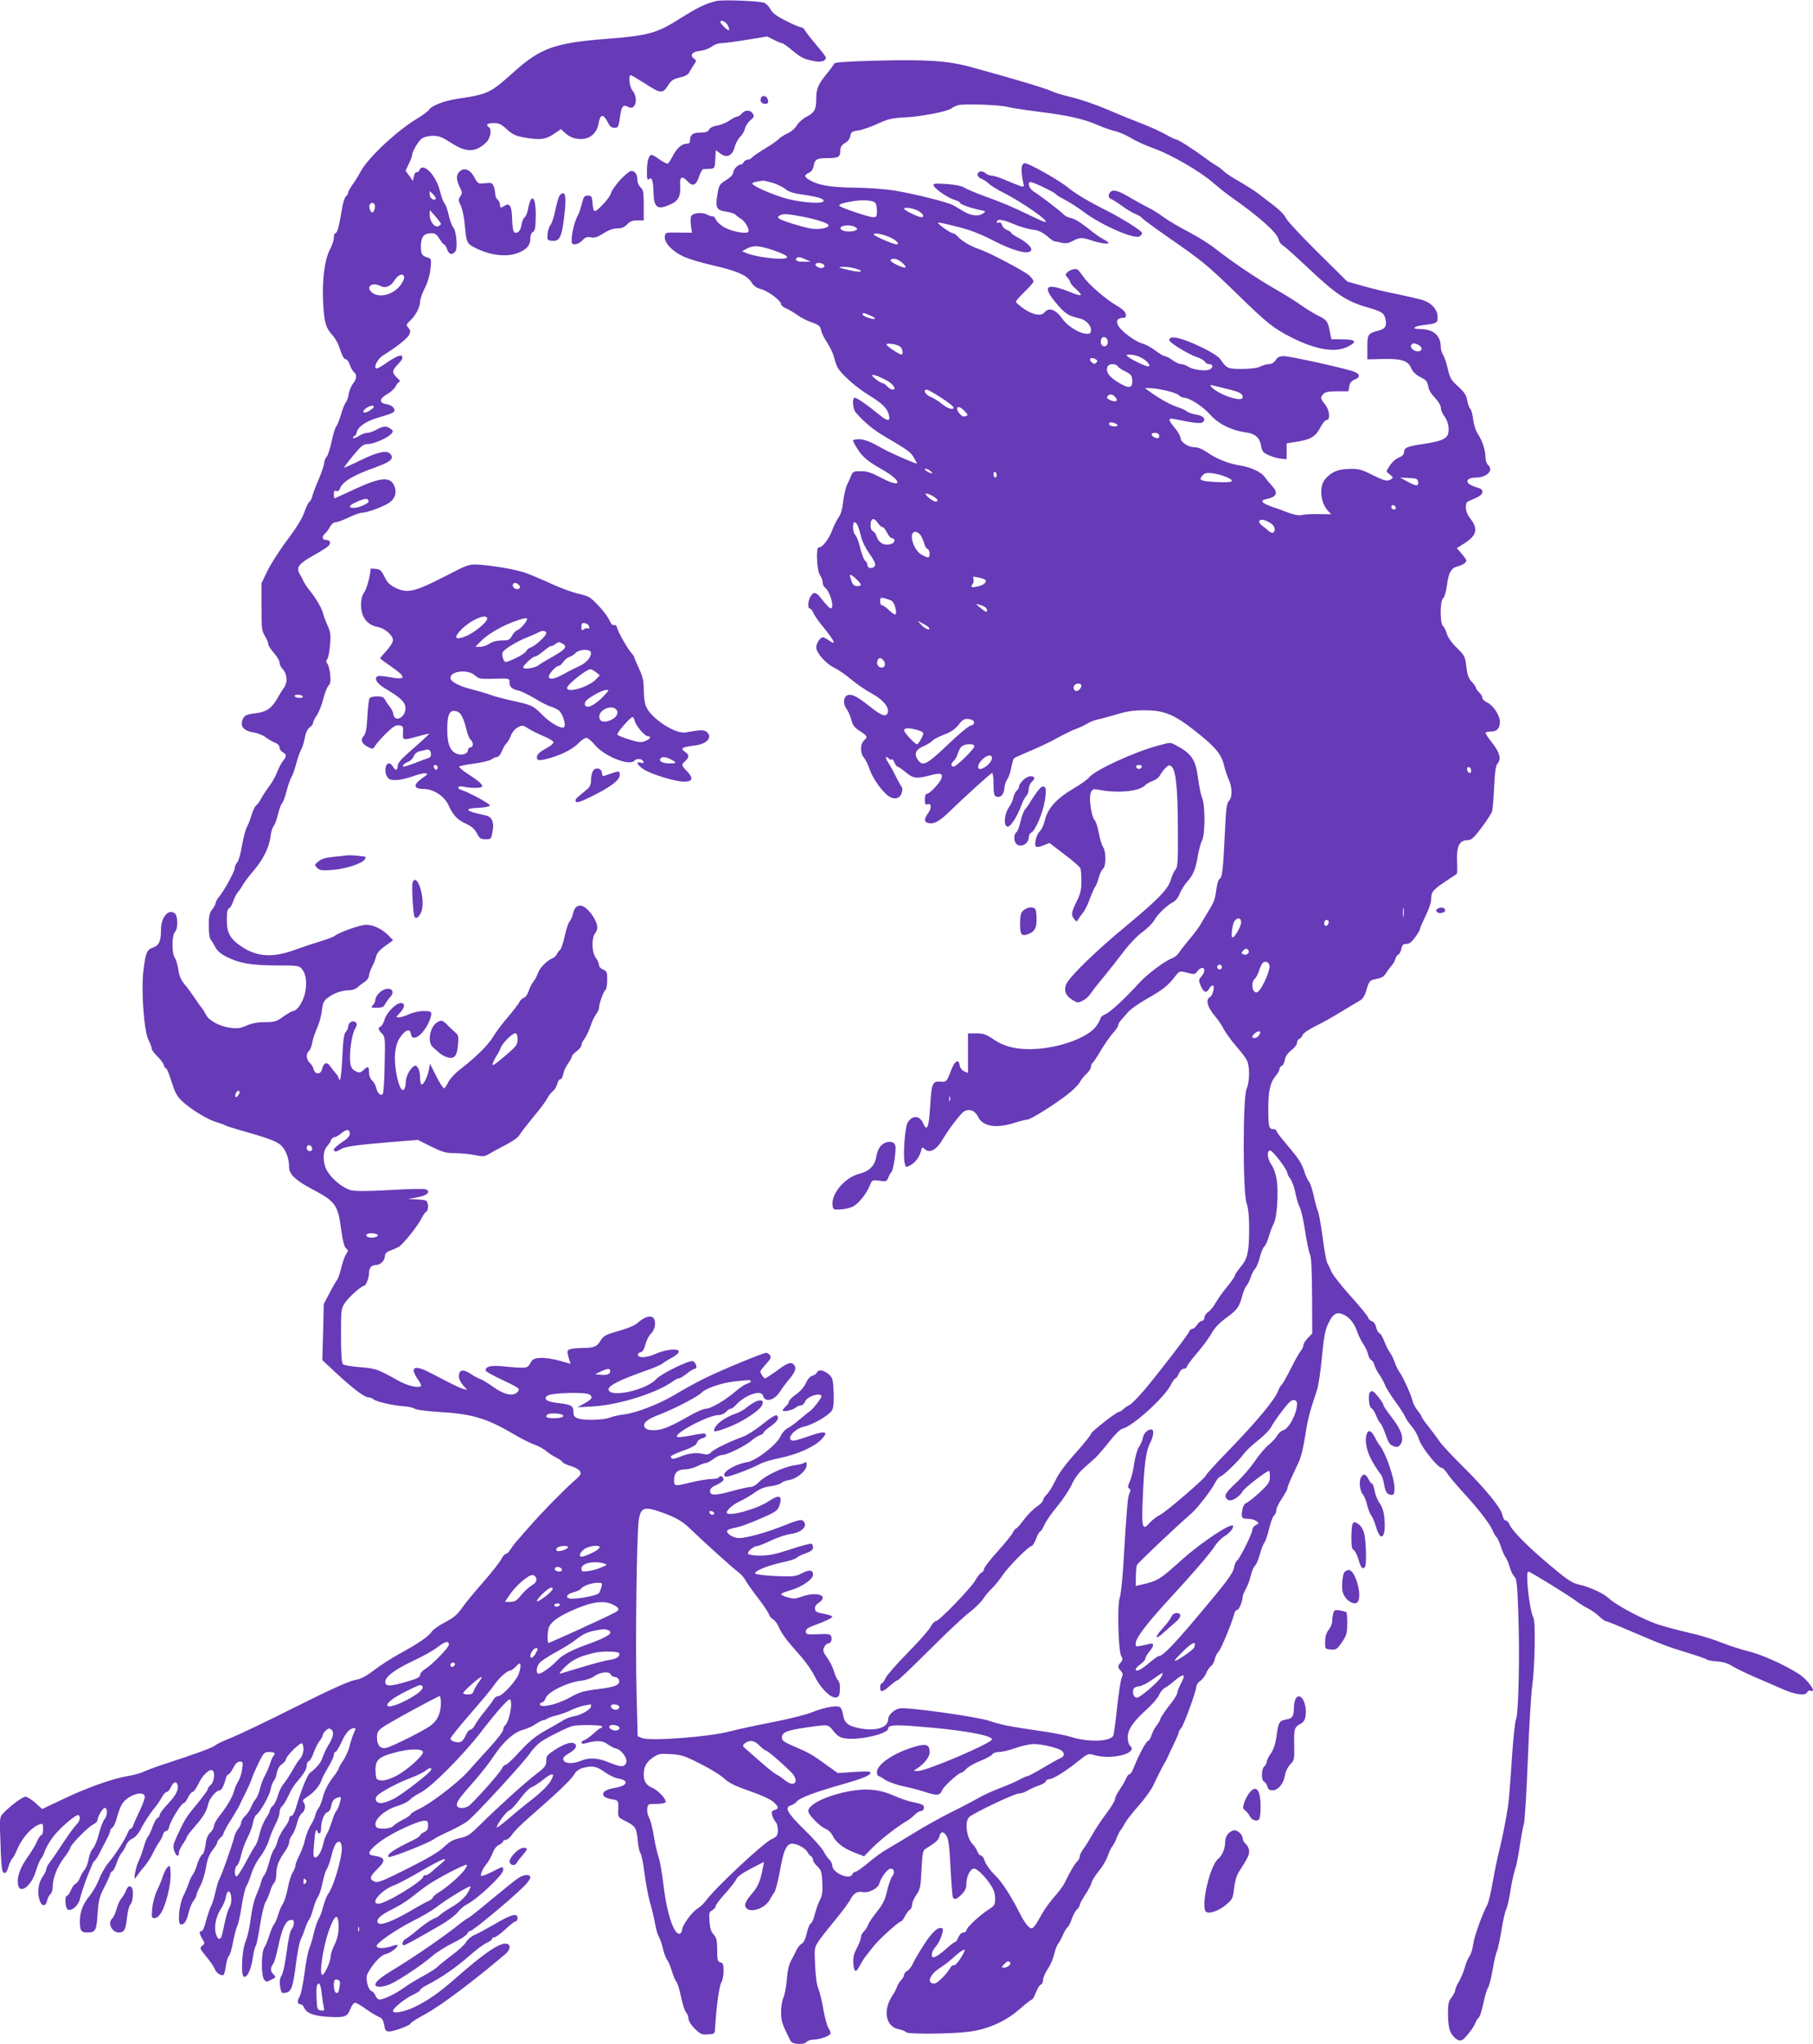 <?xml version="1.0" standalone="no"?>
<!DOCTYPE svg PUBLIC "-//W3C//DTD SVG 20010904//EN"
 "http://www.w3.org/TR/2001/REC-SVG-20010904/DTD/svg10.dtd">
<svg version="1.0" xmlns="http://www.w3.org/2000/svg"
 width="1135pt" height="1280pt" viewBox="0 0 1135 1280"
 preserveAspectRatio="xMidYMid meet">
<g transform="translate(0,1280) scale(0.1,-0.1)"
fill="#673ab7" stroke="none">
<path d="M4485 12794 c-69 -17 -119 -42 -226 -109 -148 -94 -199 -108 -469
-129 -313 -24 -407 -58 -568 -202 -155 -139 -163 -143 -361 -173 -83 -13 -158
-42 -177 -70 -7 -10 -40 -34 -73 -54 -125 -74 -309 -247 -353 -331 -11 -21
-33 -57 -49 -79 -16 -22 -29 -46 -29 -52 0 -7 -6 -18 -14 -24 -8 -7 -20 -44
-26 -84 -16 -100 -29 -147 -40 -147 -6 0 -10 -13 -10 -29 0 -15 -11 -49 -25
-74 -33 -63 -49 -192 -42 -333 7 -123 15 -153 55 -199 16 -17 33 -45 40 -63 7
-18 17 -45 23 -62 6 -16 17 -30 24 -30 8 0 19 -15 25 -34 6 -19 18 -40 26 -46
20 -17 18 -43 -7 -73 -11 -15 -23 -44 -26 -64 -3 -21 -11 -45 -18 -53 -7 -8
-21 -42 -30 -75 -10 -33 -23 -67 -30 -75 -7 -8 -20 -51 -29 -94 -9 -44 -23
-87 -31 -96 -8 -9 -15 -26 -15 -37 0 -12 -15 -57 -33 -100 -19 -43 -37 -91
-41 -107 -4 -17 -13 -35 -21 -40 -7 -6 -20 -35 -30 -64 -11 -34 -48 -95 -105
-171 -49 -65 -105 -153 -126 -196 l-37 -77 0 -148 c0 -134 2 -152 22 -183 11
-19 21 -42 21 -51 0 -9 16 -33 35 -55 19 -21 35 -48 35 -59 0 -11 7 -27 15
-36 34 -34 39 -90 10 -126 -6 -8 -24 -36 -38 -62 -37 -64 -68 -85 -135 -94
-65 -7 -77 -15 -87 -51 -9 -35 17 -61 71 -69 25 -3 59 -17 77 -30 17 -13 44
-29 60 -35 16 -6 27 -19 27 -30 0 -10 9 -23 20 -29 25 -13 25 -28 2 -54 -10
-12 -26 -42 -36 -68 -9 -26 -32 -66 -50 -90 -18 -24 -41 -59 -51 -78 -10 -19
-24 -39 -31 -43 -7 -4 -20 -30 -28 -57 -8 -28 -22 -63 -30 -78 -9 -15 -22 -67
-31 -116 -8 -49 -21 -96 -30 -106 -8 -9 -15 -24 -15 -34 0 -21 -64 -139 -97
-179 -13 -16 -23 -34 -23 -41 0 -8 -10 -26 -22 -41 -17 -22 -21 -41 -21 -101
0 -45 5 -79 13 -89 7 -8 20 -30 29 -47 11 -22 34 -41 69 -59 83 -41 153 -53
310 -54 136 0 145 -1 162 -22 26 -32 33 -86 20 -149 -11 -54 -50 -114 -74
-114 -7 0 -35 -16 -62 -35 -44 -32 -56 -35 -115 -35 -46 0 -81 -7 -114 -21
-37 -17 -60 -20 -98 -15 -69 8 -138 44 -157 82 -9 16 -21 37 -28 45 -7 7 -26
34 -42 59 -17 25 -45 64 -64 86 -24 30 -35 56 -40 95 -4 28 -14 61 -22 73 -19
28 -19 140 1 160 20 19 20 99 0 116 -39 33 -87 -22 -87 -101 0 -71 -12 -98
-48 -111 -40 -14 -47 -29 -61 -136 -17 -123 2 -389 31 -445 11 -21 20 -44 20
-53 0 -8 15 -29 34 -47 19 -18 37 -42 41 -54 3 -13 10 -23 15 -23 5 0 20 -37
34 -83 20 -64 33 -90 63 -119 54 -51 158 -116 215 -133 27 -8 54 -18 61 -22 6
-4 39 -15 72 -24 197 -56 249 -75 276 -102 30 -30 49 -81 49 -136 0 -43 41
-82 141 -135 150 -79 164 -98 185 -255 10 -72 20 -110 31 -118 14 -11 14 -14
-1 -37 -9 -14 -22 -53 -30 -86 -8 -34 -20 -68 -27 -76 -6 -8 -28 -45 -47 -82
l-35 -67 -4 -176 -5 -175 96 -90 c105 -96 169 -144 196 -144 9 0 21 -5 27 -11
14 -14 127 -41 191 -44 29 -2 59 -9 67 -15 9 -7 74 -16 157 -21 205 -12 295
-39 468 -141 41 -25 98 -53 125 -63 28 -10 61 -28 75 -41 14 -12 41 -30 60
-39 19 -10 38 -23 42 -30 4 -7 28 -18 53 -25 25 -7 50 -22 56 -32 9 -17 4 -26
-37 -61 -70 -62 -206 -201 -285 -292 -38 -44 -76 -87 -83 -95 -7 -8 -21 -27
-31 -43 -9 -15 -23 -27 -29 -27 -7 0 -19 -15 -28 -33 -9 -18 -58 -80 -108
-138 -51 -57 -111 -130 -134 -162 -32 -46 -55 -66 -109 -94 -38 -20 -75 -46
-83 -58 -19 -30 -81 -73 -194 -135 -52 -28 -127 -76 -166 -106 -54 -41 -84
-57 -125 -64 -36 -7 -160 -63 -369 -168 -173 -87 -353 -173 -400 -192 -47 -18
-93 -40 -102 -48 -18 -15 -110 -49 -293 -109 -60 -19 -128 -44 -150 -54 -22
-11 -68 -24 -103 -29 -94 -16 -255 -72 -405 -144 l-133 -63 -43 39 c-24 21
-52 38 -61 38 -19 0 -98 -59 -139 -103 -24 -26 -24 -28 -18 -184 2 -87 8 -166
12 -176 11 -26 28 -16 38 24 5 19 15 41 22 49 8 8 23 37 34 63 36 83 110 157
157 157 2 0 4 -16 4 -35 0 -19 -5 -35 -11 -35 -5 0 -17 -17 -26 -37 -8 -21
-34 -64 -58 -98 -47 -66 -69 -124 -63 -170 8 -72 85 -17 113 81 10 32 24 66
31 75 8 8 19 31 25 50 7 19 28 56 47 82 40 56 149 150 163 142 15 -10 10 -37
-12 -59 -19 -20 -53 -67 -118 -166 -16 -25 -39 -57 -50 -72 -12 -14 -21 -33
-21 -41 0 -8 -11 -31 -25 -51 -27 -40 -33 -103 -15 -150 13 -35 37 -33 45 3 3
16 13 35 21 42 8 6 14 26 14 44 0 54 27 124 69 180 23 30 41 59 41 65 0 17
110 130 143 146 15 8 27 19 27 25 0 23 33 79 46 79 19 0 18 -49 -2 -71 -8 -9
-24 -50 -34 -89 -10 -40 -27 -82 -38 -94 -11 -11 -23 -41 -27 -66 -4 -25 -15
-54 -24 -65 -10 -11 -23 -34 -30 -52 -7 -17 -19 -34 -27 -37 -8 -3 -22 -22
-30 -41 -8 -19 -19 -35 -24 -35 -17 0 -12 -80 6 -87 26 -10 68 30 76 72 12 55
78 229 89 233 6 2 20 25 33 50 13 26 33 65 45 87 11 21 21 45 21 52 0 6 6 16
14 20 8 4 21 34 29 66 9 32 23 69 32 83 34 52 128 85 141 49 4 -8 -10 -48 -29
-88 -19 -39 -38 -82 -42 -94 -3 -13 -11 -23 -16 -23 -5 0 -14 -12 -20 -27 -14
-38 -76 -135 -121 -188 -20 -24 -46 -70 -58 -102 -12 -32 -38 -77 -57 -101
-43 -52 -62 -101 -63 -159 0 -60 7 -73 44 -73 54 0 60 10 67 117 6 86 11 107
43 168 20 39 36 75 36 81 0 7 6 14 13 17 7 3 19 25 26 48 7 24 21 53 30 64 10
11 23 34 30 50 6 17 24 36 40 43 19 8 40 33 61 75 18 34 50 82 70 107 21 25
45 60 54 78 9 17 23 32 30 32 7 0 19 14 26 30 14 33 36 40 42 13 7 -30 -11
-65 -63 -120 -27 -28 -49 -58 -49 -66 0 -8 -6 -17 -14 -20 -7 -3 -21 -27 -30
-53 -9 -26 -22 -54 -29 -63 -8 -9 -20 -38 -27 -66 -8 -27 -21 -66 -31 -85 -21
-42 -37 -137 -18 -105 7 11 29 41 51 66 21 26 46 64 55 85 10 22 28 53 39 69
12 17 23 39 25 50 3 11 11 20 19 20 8 0 17 13 20 30 8 35 76 145 90 145 6 0
18 16 27 35 9 19 22 35 29 35 6 0 24 24 38 54 26 54 68 92 86 81 18 -11 11
-71 -10 -90 -11 -10 -20 -23 -20 -29 0 -6 -31 -48 -68 -93 -68 -82 -76 -95
-126 -204 -22 -48 -24 -61 -15 -88 12 -34 29 -42 29 -12 0 10 11 35 25 55 14
20 25 40 25 45 0 4 23 34 50 65 55 63 74 95 84 143 8 33 50 83 71 83 12 0 26
27 40 78 3 12 10 22 15 22 5 0 19 18 30 40 14 28 27 40 42 40 19 0 20 -4 14
-46 -3 -26 -14 -61 -25 -78 -10 -17 -22 -44 -26 -61 -8 -34 -45 -98 -92 -156
-18 -23 -33 -50 -33 -61 0 -12 -11 -30 -23 -42 -17 -16 -26 -38 -30 -76 -4
-32 -13 -57 -21 -62 -9 -5 -22 -32 -31 -60 -8 -28 -21 -58 -29 -67 -7 -9 -19
-34 -26 -56 -7 -22 -22 -57 -33 -78 -26 -51 -37 -177 -15 -177 23 0 35 19 49
75 7 28 20 61 31 74 10 13 18 29 18 36 0 7 11 32 24 57 13 24 29 77 36 116 8
52 20 81 41 108 16 20 29 42 29 48 0 6 9 19 20 29 11 9 20 22 20 29 1 7 21 45
46 83 24 39 49 81 55 95 6 14 24 50 39 80 15 30 31 66 35 80 4 14 23 58 42 98
34 68 37 72 69 72 34 0 42 -8 25 -26 -5 -5 -14 -27 -21 -49 -7 -22 -21 -53
-30 -70 -10 -16 -24 -52 -31 -80 -6 -27 -19 -59 -29 -70 -9 -11 -22 -34 -29
-52 -7 -17 -23 -41 -37 -54 -13 -12 -24 -30 -24 -39 0 -10 -8 -28 -19 -41 -10
-13 -21 -35 -24 -49 -10 -44 -77 -234 -91 -260 -8 -14 -20 -52 -27 -85 -7 -33
-19 -73 -28 -90 -8 -16 -22 -59 -32 -95 -9 -37 -21 -64 -28 -62 -16 3 -14 -15
6 -49 16 -27 16 -29 -1 -42 -18 -13 -16 -17 27 -70 25 -30 48 -65 52 -76 7
-23 40 -45 54 -37 5 3 11 29 15 57 4 28 13 57 20 64 7 7 18 46 25 86 8 41 19
85 26 99 7 14 20 71 28 126 8 56 22 112 30 125 8 13 22 48 31 78 9 30 33 77
55 105 21 28 46 74 54 102 8 28 27 73 41 100 14 27 26 61 26 75 0 15 7 33 16
40 9 7 26 36 39 64 12 28 35 67 52 86 46 53 63 82 63 105 0 12 6 24 14 27 7 3
21 26 29 51 9 26 25 58 36 73 12 14 21 31 21 38 0 6 9 20 20 30 16 14 22 15
35 5 18 -15 11 -50 -21 -100 -12 -19 -27 -52 -34 -72 -10 -34 -33 -62 -81
-100 -16 -14 -57 -115 -84 -210 -10 -36 -22 -58 -31 -58 -8 0 -14 -8 -14 -19
0 -10 -13 -35 -30 -56 -16 -21 -35 -56 -41 -79 -6 -22 -17 -48 -24 -56 -7 -8
-21 -44 -30 -80 -9 -36 -23 -72 -30 -80 -7 -8 -17 -28 -21 -45 -3 -16 -17 -52
-29 -80 -14 -29 -28 -89 -35 -145 -6 -52 -20 -117 -32 -144 -24 -58 -32 -216
-11 -223 20 -7 44 42 55 114 5 37 14 73 19 79 5 6 17 65 27 130 10 66 26 130
34 144 9 14 22 44 29 68 7 23 18 47 26 53 7 7 13 31 13 56 0 47 16 89 55 142
14 19 25 44 25 56 0 12 9 34 20 47 10 14 24 47 30 74 6 26 20 54 30 61 22 15
26 53 9 70 -7 7 0 17 25 33 40 24 80 72 90 107 4 13 23 48 42 80 19 31 34 65
34 75 0 10 4 18 10 18 5 0 23 29 39 64 26 59 52 86 81 86 7 0 6 -9 -3 -27 -8
-16 -20 -52 -27 -80 -6 -29 -25 -72 -41 -95 -16 -24 -29 -47 -29 -52 0 -5 -18
-33 -41 -62 -25 -33 -46 -75 -56 -111 -8 -32 -21 -65 -28 -73 -7 -8 -17 -28
-21 -45 -4 -16 -17 -46 -30 -65 -12 -19 -28 -60 -35 -90 -6 -30 -23 -75 -36
-99 -12 -24 -23 -51 -23 -60 0 -9 -8 -30 -18 -46 -11 -17 -24 -62 -31 -100 -7
-39 -21 -81 -30 -95 -9 -14 -23 -45 -30 -70 -7 -25 -19 -52 -26 -60 -7 -8 -20
-39 -29 -68 -8 -28 -22 -62 -30 -74 -21 -29 -22 -176 -3 -202 13 -17 15 -17
45 -2 31 16 32 16 12 36 -19 19 -18 40 3 68 5 7 18 54 29 104 22 109 46 162
76 166 17 3 22 -2 22 -19 0 -12 -7 -30 -15 -39 -8 -9 -21 -65 -30 -140 -9 -69
-23 -136 -32 -149 -10 -16 -14 -37 -10 -63 7 -49 10 -52 41 -44 31 8 41 38 60
188 8 64 21 129 29 145 8 15 20 46 27 68 7 22 18 47 25 55 6 8 18 38 25 65 7
28 20 61 29 75 10 14 23 54 30 90 7 36 19 75 27 87 8 12 21 50 29 84 15 65 35
96 54 85 6 -4 11 -22 11 -39 0 -69 -55 -249 -87 -288 -7 -9 -20 -42 -29 -75
-8 -32 -22 -69 -30 -81 -8 -13 -21 -51 -29 -86 -8 -35 -21 -79 -29 -98 -8 -19
-22 -90 -30 -157 -9 -70 -23 -134 -32 -147 -16 -25 -12 -45 9 -45 7 0 17 -10
22 -22 15 -34 61 -51 147 -56 105 -6 122 -1 141 48 8 22 22 40 30 40 7 0 39
-18 69 -40 31 -22 67 -44 81 -49 19 -7 27 -20 32 -50 6 -35 11 -41 31 -41 30
0 134 39 134 50 0 5 44 33 98 62 99 55 301 207 495 372 36 31 37 66 1 66 -46
0 -136 -63 -304 -210 -106 -94 -180 -146 -263 -186 -67 -32 -137 -45 -137 -25
0 17 82 82 126 101 24 11 44 24 44 29 0 6 24 23 53 37 81 42 175 107 257 179
41 37 90 73 107 80 18 8 33 19 33 24 0 6 7 11 16 11 8 0 39 23 68 50 29 28 58
50 64 50 7 0 12 9 12 20 0 34 -39 24 -140 -36 -52 -30 -111 -62 -130 -70 -19
-8 -43 -28 -52 -44 -9 -16 -49 -53 -90 -83 -40 -30 -79 -62 -87 -70 -7 -9 -47
-35 -89 -58 -43 -23 -98 -57 -123 -75 -52 -38 -125 -73 -152 -74 -10 0 -22 11
-26 24 -5 13 -16 26 -25 29 -23 9 -40 82 -25 109 33 62 83 116 112 122 29 6
77 41 77 57 0 3 -19 0 -42 -8 -44 -15 -88 -14 -90 2 -3 18 124 105 227 157 55
27 121 66 148 87 61 48 206 136 212 129 3 -3 -7 -24 -21 -46 -18 -27 -51 -56
-95 -82 -37 -22 -71 -45 -74 -50 -4 -6 -22 -17 -40 -24 -19 -8 -62 -37 -95
-65 -33 -28 -69 -55 -80 -61 -20 -11 -28 -40 -11 -40 8 0 85 42 234 129 43 25
89 60 103 78 14 18 39 40 57 49 67 34 227 185 227 214 0 26 1 26 -71 -11 -34
-17 -63 -28 -66 -25 -8 8 8 45 33 75 13 16 30 47 38 68 8 23 23 43 39 51 15 7
27 17 27 23 0 5 8 9 18 9 9 1 26 15 37 32 11 18 58 65 105 106 170 148 264
237 283 269 12 22 31 36 55 43 60 16 84 12 137 -25 27 -20 66 -38 86 -41 71
-12 57 -47 -24 -59 -87 -13 -97 -58 -16 -71 42 -7 42 -7 39 -71 -1 -41 0 -43
49 -67 60 -31 67 -42 74 -124 3 -34 10 -69 17 -76 6 -8 18 -67 26 -133 9 -65
24 -145 34 -178 10 -33 24 -89 30 -125 6 -36 17 -74 24 -85 7 -11 19 -45 26
-75 7 -30 19 -62 26 -71 8 -9 21 -40 30 -70 9 -30 22 -61 29 -69 7 -8 20 -51
29 -94 9 -44 23 -87 31 -96 8 -9 15 -27 15 -39 0 -14 16 -40 39 -63 36 -35 44
-39 83 -36 43 3 43 3 45 43 8 133 26 263 39 282 7 12 14 44 14 71 0 41 -3 51
-20 55 -18 5 -20 14 -20 78 0 61 -4 76 -22 96 -16 17 -23 39 -26 82 -4 52 -2
60 17 70 11 7 21 18 21 25 0 8 27 44 61 81 33 37 64 77 69 89 5 15 38 38 91
66 l82 42 -7 -38 c-14 -75 -30 -115 -61 -152 -48 -56 -59 -80 -44 -98 28 -35
122 -2 149 53 8 15 20 35 28 44 7 10 22 68 34 130 22 125 37 164 68 174 25 8
90 -23 104 -50 6 -11 17 -24 24 -28 6 -4 12 -15 12 -23 0 -8 12 -26 27 -40 24
-23 28 -34 31 -100 3 -59 0 -81 -15 -111 -11 -21 -25 -61 -32 -90 -7 -28 -18
-54 -25 -56 -7 -3 -18 -30 -25 -61 -8 -36 -19 -60 -32 -66 -10 -6 -26 -25 -34
-43 -8 -18 -23 -47 -33 -64 -12 -21 -22 -63 -26 -118 -4 -46 -14 -97 -21 -112
-8 -16 -15 -55 -15 -90 0 -59 5 -74 60 -183 10 -21 83 -25 100 -5 7 8 28 15
47 15 40 0 103 24 103 40 0 6 -6 21 -14 33 -8 12 -22 63 -31 114 -8 50 -23
109 -31 130 -11 24 -18 79 -21 148 -5 109 -5 110 25 155 17 25 63 83 102 130
39 47 80 102 91 122 23 44 45 58 81 51 38 -7 97 24 104 56 9 35 51 91 70 91
22 0 28 -28 10 -48 -8 -10 -23 -51 -32 -90 -13 -58 -26 -84 -65 -133 -26 -33
-51 -70 -55 -82 -3 -12 -15 -30 -25 -40 -11 -10 -19 -26 -19 -37 0 -10 -11
-40 -25 -67 -20 -36 -25 -59 -23 -95 4 -58 17 -63 40 -17 10 19 24 43 33 54 9
11 31 40 50 64 32 43 162 161 177 161 4 0 15 15 24 33 9 17 23 36 30 40 8 4
14 18 14 31 0 13 12 41 27 62 24 35 27 50 32 158 5 102 9 120 25 130 60 36 81
54 86 75 8 34 26 37 45 7 13 -19 19 -66 26 -202 5 -96 11 -180 15 -185 9 -16
25 -10 55 20 21 22 29 39 29 66 0 46 25 95 48 95 20 0 67 -46 106 -105 18 -27
26 -53 26 -82 0 -39 -3 -45 -42 -70 -54 -34 -138 -113 -138 -130 0 -7 -8 -13
-19 -13 -11 0 -23 -12 -31 -30 -7 -17 -16 -30 -21 -30 -5 0 -28 -17 -52 -39
-50 -45 -84 -65 -91 -52 -8 13 3 42 25 66 23 26 51 103 39 110 -24 15 -64 -20
-116 -102 -31 -48 -63 -102 -70 -120 -8 -18 -23 -37 -34 -43 -11 -6 -20 -17
-20 -25 0 -8 -9 -24 -19 -34 -10 -10 -22 -30 -26 -43 -4 -12 -15 -34 -25 -48
-65 -95 -47 -200 38 -216 20 -4 40 -12 44 -18 9 -14 281 -12 396 3 116 15 229
65 315 141 38 33 72 60 77 60 4 0 16 20 25 44 10 25 23 47 31 50 8 3 14 16 14
29 0 13 13 44 29 68 17 24 35 67 41 94 6 27 17 56 25 65 7 8 20 33 29 54 9 21
22 44 30 50 8 6 19 29 26 51 7 22 21 48 31 58 11 10 19 23 19 30 0 7 15 35 33
62 19 28 37 62 40 76 4 15 25 48 47 75 22 26 46 68 55 93 8 24 21 51 28 60 8
9 20 32 27 51 7 19 19 42 25 50 7 8 20 29 28 45 9 17 46 64 82 105 37 41 78
98 92 125 13 28 33 68 44 90 11 22 24 47 29 55 6 8 15 26 21 40 6 14 24 52 40
85 16 33 29 64 29 69 0 5 6 17 14 25 17 18 96 235 96 262 0 10 11 26 24 34 13
9 30 30 37 48 7 18 21 38 30 45 10 6 20 26 24 43 4 17 14 39 24 48 16 17 85
183 97 234 3 15 12 27 20 27 11 0 34 56 34 85 0 6 9 27 20 47 11 20 25 58 31
85 6 26 18 53 26 60 8 6 21 38 30 70 8 32 21 65 28 73 7 8 20 47 30 87 9 40
23 77 31 84 8 6 14 21 14 33 0 12 16 45 35 73 19 29 35 58 35 64 0 12 13 42
68 159 17 35 32 96 43 170 16 104 26 143 75 290 8 25 22 117 30 205 13 133 20
169 42 213 29 60 54 72 101 47 34 -17 64 -59 82 -114 6 -18 22 -49 35 -68 12
-18 26 -47 29 -64 4 -17 13 -33 20 -35 7 -3 16 -17 20 -32 4 -15 17 -40 29
-57 12 -16 28 -46 36 -65 7 -19 36 -66 65 -105 28 -38 56 -82 62 -96 6 -15 25
-42 42 -62 17 -19 38 -56 45 -81 15 -48 117 -176 141 -176 7 0 22 -15 33 -32
11 -18 55 -71 98 -118 98 -106 170 -199 189 -244 8 -19 19 -37 24 -40 5 -4 17
-30 27 -59 9 -28 22 -59 29 -67 7 -8 19 -35 26 -60 7 -25 20 -53 30 -62 14
-14 18 -48 24 -222 10 -269 2 -631 -14 -671 -7 -16 -19 -133 -27 -260 -8 -126
-18 -257 -24 -290 -13 -84 -38 -209 -56 -280 -9 -33 -26 -116 -38 -185 -12
-69 -28 -134 -34 -145 -29 -51 -84 -202 -89 -248 -4 -29 -14 -63 -24 -77 -10
-14 -23 -45 -29 -70 -7 -25 -23 -63 -36 -86 -13 -22 -24 -48 -24 -56 0 -8 -10
-28 -22 -44 -20 -24 -23 -40 -23 -109 1 -55 6 -90 18 -112 20 -37 51 -57 71
-46 21 12 74 81 82 106 4 12 13 26 20 32 8 5 21 46 30 90 9 43 22 88 30 100 7
11 20 62 29 114 9 52 20 103 26 112 5 10 18 70 29 134 10 65 24 122 29 129 5
6 17 56 26 111 8 55 22 118 30 140 8 22 21 87 29 145 9 58 20 121 26 140 6 19
17 202 25 405 8 204 20 408 27 455 17 119 22 404 8 431 -25 46 -52 289 -32
289 11 0 263 -155 297 -183 17 -13 49 -34 73 -46 24 -12 57 -35 74 -52 17 -16
35 -29 40 -29 6 0 71 -26 147 -59 206 -88 236 -100 361 -138 63 -19 120 -39
126 -44 6 -5 35 -10 65 -12 37 -2 67 -12 96 -30 23 -14 84 -44 135 -66 51 -22
129 -55 173 -75 85 -38 149 -46 159 -21 3 8 12 12 21 9 44 -17 -16 68 -75 106
-90 57 -229 120 -312 140 -44 11 -121 35 -170 55 -49 20 -139 48 -200 61 -62
14 -148 37 -192 51 -90 28 -265 120 -311 163 -35 33 -117 72 -192 89 -44 11
-73 30 -185 125 -140 118 -234 214 -249 253 -5 13 -15 23 -23 23 -8 0 -16 14
-20 33 -8 45 -109 168 -251 308 -63 63 -128 132 -143 154 -15 22 -46 64 -69
93 -24 29 -43 57 -43 62 0 4 -11 21 -24 37 -14 16 -28 43 -32 59 -9 39 -58
148 -82 182 -11 15 -25 44 -31 64 -7 20 -20 47 -30 60 -9 13 -25 44 -35 70 -9
25 -23 49 -31 51 -7 3 -16 20 -20 38 -4 18 -15 33 -26 36 -10 3 -21 14 -24 24
-4 11 -53 71 -109 133 -57 63 -110 131 -120 152 -9 22 -21 47 -27 57 -6 10
-19 83 -29 163 -11 79 -24 152 -30 163 -5 11 -17 52 -25 92 -9 40 -22 80 -29
89 -8 8 -22 38 -31 67 -18 54 -33 77 -122 182 -29 34 -53 66 -53 72 0 5 -9 9
-19 9 -27 0 -31 18 -31 128 0 111 12 165 46 205 13 16 24 35 24 43 0 8 6 17
14 20 8 3 17 20 20 39 4 22 18 42 41 60 19 14 35 35 35 46 0 11 7 22 15 25 8
3 17 14 20 24 3 10 38 34 78 54 40 19 111 59 158 88 48 29 101 61 117 70 24
13 35 29 47 72 14 47 21 57 43 62 55 12 63 16 80 42 9 15 25 36 35 47 10 11
20 29 23 42 3 12 12 24 18 26 7 3 16 19 19 36 5 25 12 31 32 31 18 0 33 12 55
42 16 22 30 46 30 53 0 6 16 42 35 81 21 42 35 84 35 107 0 43 11 56 95 112
33 22 62 41 65 43 3 2 4 37 2 78 -4 98 14 134 69 134 20 0 38 16 84 78 32 42
61 88 66 102 4 14 10 83 13 155 5 98 10 133 23 147 23 26 11 69 -37 129 -22
28 -40 55 -40 60 0 5 16 9 35 9 37 0 55 20 55 62 0 38 -42 102 -77 118 -18 8
-33 22 -33 31 0 9 -9 24 -20 34 -11 10 -20 23 -20 29 0 5 -12 22 -26 37 -20
21 -28 42 -34 95 -8 64 -11 70 -59 117 -31 30 -55 64 -63 88 -6 22 -17 44 -25
50 -19 16 -18 158 1 173 9 6 19 43 25 84 10 79 26 106 69 117 30 7 52 23 52
36 0 5 -14 24 -30 43 l-30 34 49 31 c79 51 87 92 30 162 -25 32 -30 88 -9 99
8 4 32 15 53 24 46 20 51 52 10 62 -16 4 -38 13 -51 21 -32 20 -12 43 37 43
70 0 115 47 76 80 -8 7 -15 27 -15 44 0 46 -19 104 -46 146 -15 22 -27 59 -31
91 -3 30 -11 61 -18 69 -8 8 -16 33 -20 55 -5 31 -18 50 -56 85 -44 39 -52 53
-65 110 -8 36 -21 75 -29 87 -8 12 -15 34 -15 48 0 75 -46 115 -132 115 -55 0
-38 17 25 25 83 10 87 13 87 50 0 49 -40 92 -103 109 -29 8 -99 24 -157 36
-58 11 -150 33 -205 49 l-100 28 -188 186 c-103 102 -192 198 -198 214 -6 15
-37 48 -70 73 -33 25 -79 60 -102 78 -23 18 -76 51 -117 75 -41 23 -85 51 -97
64 -13 12 -33 28 -46 35 -13 7 -51 33 -85 58 -70 52 -165 112 -172 108 -3 -1
-30 12 -60 29 -31 18 -97 48 -146 67 -50 19 -149 59 -220 90 -71 30 -172 65
-224 77 -52 12 -111 30 -131 40 -33 16 -231 76 -499 149 -145 40 -277 49 -609
40 -175 -5 -246 -10 -249 -18 -2 -7 -24 -37 -48 -66 -53 -66 -64 -92 -64 -157
0 -64 -11 -84 -61 -110 -22 -11 -49 -35 -60 -53 -11 -19 -36 -41 -59 -51 -22
-10 -47 -27 -57 -37 -10 -11 -48 -37 -84 -58 -36 -22 -71 -46 -79 -54 -7 -9
-20 -16 -30 -16 -10 0 -20 -7 -24 -15 -3 -8 -12 -15 -19 -15 -18 0 -47 -32
-47 -53 0 -9 -18 -28 -39 -41 -49 -31 -50 -33 -61 -102 -12 -75 -3 -91 58 -99
26 -4 52 -13 57 -19 6 -7 20 -18 32 -25 26 -13 57 -67 48 -82 -10 -15 -92 -1
-143 24 -25 12 -50 34 -59 50 -8 16 -17 26 -20 23 -3 -3 -19 2 -35 10 -35 18
-93 12 -102 -12 -3 -8 -3 -34 0 -58 l6 -43 -83 1 c-84 1 -84 1 -87 -26 -4 -37
46 -91 115 -123 30 -15 113 -40 185 -56 150 -34 215 -62 243 -107 14 -23 32
-35 62 -43 44 -12 123 -72 123 -94 0 -7 14 -18 30 -25 17 -7 49 -26 72 -42 22
-17 64 -38 92 -47 43 -15 51 -22 57 -49 3 -17 20 -52 38 -78 17 -26 36 -66 42
-88 5 -23 15 -52 22 -65 21 -41 112 -123 198 -176 87 -54 114 -81 125 -127 9
-40 -12 -36 -71 13 -65 54 -131 99 -144 99 -18 0 -13 -72 7 -93 58 -66 110
-108 183 -151 142 -83 159 -96 179 -129 11 -18 20 -35 20 -39 0 -6 -168 67
-215 94 -78 44 -113 58 -146 58 -22 0 -39 -4 -39 -8 0 -4 13 -29 29 -54 31
-49 66 -78 151 -126 129 -72 132 -124 4 -57 -68 36 -95 45 -135 45 -45 0 -50
-3 -60 -27 -6 -16 -18 -41 -26 -58 -8 -16 -19 -63 -24 -103 -5 -48 -15 -83
-30 -103 -11 -16 -30 -53 -40 -81 -19 -53 -63 -109 -83 -105 -19 3 -13 -144 7
-173 9 -13 17 -34 17 -46 0 -12 7 -28 17 -35 34 -29 60 -136 31 -127 -7 3 -28
24 -47 49 -40 52 -54 58 -75 27 -18 -25 -22 -78 -6 -78 6 0 16 -12 22 -27 7
-16 30 -50 53 -78 79 -96 96 -131 46 -96 -16 12 -33 21 -38 21 -18 0 -43 -37
-43 -63 0 -35 62 -104 115 -129 22 -10 69 -43 105 -73 36 -30 95 -70 131 -89
68 -37 109 -87 96 -120 -11 -28 -40 -17 -117 45 -76 60 -108 76 -135 66 -25
-10 -29 -53 -6 -84 11 -15 25 -47 31 -71 8 -32 20 -48 50 -67 50 -32 54 -39
30 -60 -26 -23 -26 -82 -1 -109 10 -12 26 -45 36 -74 18 -55 79 -141 120 -168
34 -22 68 -15 79 19 7 20 7 33 -2 45 -7 9 -23 40 -37 67 -13 28 -34 65 -46 83
-11 17 -16 32 -11 32 6 0 14 -5 17 -10 4 -6 11 -8 16 -5 5 4 13 -5 19 -19 5
-14 14 -26 19 -26 5 0 28 -16 51 -35 47 -39 66 -42 151 -20 67 18 83 13 73
-18 -8 -27 -74 -97 -91 -97 -8 0 -13 -13 -13 -36 0 -28 3 -35 15 -30 26 10 29
-23 6 -54 -27 -37 -27 -56 0 -63 33 -9 69 10 124 63 105 102 268 250 276 250
5 0 9 -32 9 -70 0 -56 3 -72 16 -77 27 -10 49 11 52 53 2 21 10 46 18 55 7 8
18 40 24 69 6 30 14 58 18 62 4 4 50 25 102 47 52 21 129 58 170 81 41 23 93
48 115 56 22 8 54 23 71 33 17 11 47 22 65 26 19 4 72 18 119 32 64 20 107 26
175 26 135 0 197 -29 373 -175 82 -69 113 -112 127 -178 4 -19 16 -54 26 -77
24 -52 25 -116 2 -138 -13 -14 -18 -49 -24 -183 -12 -250 -17 -295 -33 -304
-8 -4 -17 -33 -21 -65 -8 -63 -13 -78 -53 -143 -15 -25 -36 -60 -47 -79 -11
-19 -42 -61 -70 -93 -27 -33 -57 -71 -65 -84 -8 -13 -28 -29 -45 -35 -48 -19
-155 -100 -204 -154 -86 -95 -181 -183 -211 -195 -16 -7 -30 -18 -30 -24 0 -6
-11 -27 -24 -47 -48 -70 -211 -134 -372 -146 -116 -8 -201 10 -272 58 -48 33
-65 39 -109 39 l-53 0 0 -124 0 -124 -25 11 c-14 7 -25 22 -27 37 -5 41 -31
29 -51 -25 -31 -80 -31 -80 -70 -77 -47 4 -55 -11 -62 -129 -8 -122 -14 -159
-26 -159 -5 0 -13 10 -18 23 -21 53 -67 58 -98 10 -18 -27 -31 -209 -19 -257
6 -25 8 -26 35 -12 31 17 57 51 67 90 6 26 7 26 25 10 29 -26 72 -3 109 60 31
53 83 124 120 164 32 36 80 27 102 -19 29 -62 113 -76 230 -39 34 11 70 20 79
20 20 0 166 91 250 156 34 26 69 61 78 77 9 16 28 41 44 55 15 14 27 33 27 43
0 10 4 21 10 24 5 3 28 38 51 77 23 39 57 87 75 108 19 21 34 43 34 50 0 7 7
20 15 29 8 9 28 32 44 51 16 20 73 60 127 90 97 55 128 81 173 140 19 25 29
30 47 26 13 -3 36 -9 50 -12 19 -5 29 -1 40 15 8 11 22 21 30 21 20 0 17 -30
-5 -54 -18 -20 -18 -24 -4 -58 17 -42 37 -49 53 -18 6 11 16 20 22 20 15 0 1
-63 -17 -73 -30 -16 -16 -65 36 -125 16 -18 38 -52 50 -75 12 -23 46 -70 75
-104 30 -34 61 -74 69 -90 20 -37 19 -134 -1 -181 -24 -56 -24 -645 0 -715 11
-33 16 -81 16 -160 -1 -148 -9 -186 -53 -239 -21 -25 -37 -50 -37 -56 0 -6
-22 -37 -48 -69 -27 -32 -59 -77 -72 -101 -13 -23 -34 -49 -47 -57 -13 -9 -23
-24 -23 -35 0 -11 -7 -20 -15 -20 -8 0 -22 -11 -31 -25 -9 -14 -22 -25 -29
-25 -7 0 -16 -7 -19 -15 -8 -22 -201 -273 -284 -370 -37 -44 -78 -85 -90 -91
-12 -6 -30 -18 -40 -27 -10 -10 -22 -17 -27 -17 -15 0 -175 -125 -175 -137 0
-7 -43 -61 -96 -120 -65 -72 -107 -130 -127 -173 -17 -36 -41 -75 -54 -87 -13
-12 -23 -28 -23 -36 0 -8 -18 -26 -40 -41 -21 -14 -58 -51 -80 -81 -22 -30
-44 -55 -49 -55 -4 0 -13 -11 -19 -24 -6 -13 -49 -67 -96 -119 -47 -52 -86
-102 -86 -111 0 -9 -7 -19 -15 -22 -8 -3 -26 -25 -39 -49 -31 -52 -227 -255
-247 -255 -8 0 -23 -17 -34 -37 -11 -21 -76 -94 -144 -163 -68 -69 -130 -140
-137 -157 -8 -18 -19 -33 -24 -33 -6 0 -10 -11 -10 -25 0 -34 15 -31 61 10 22
19 43 35 49 35 5 0 96 87 202 193 106 106 219 212 251 235 31 24 68 60 81 80
13 20 38 51 56 67 18 17 47 53 65 80 34 52 165 185 183 185 6 0 18 20 28 45 9
25 20 45 25 45 4 0 17 19 27 42 10 24 47 76 81 117 34 41 75 102 90 135 17 38
45 76 73 101 24 22 58 52 74 66 16 15 55 60 88 102 36 46 68 78 84 82 64 16
261 194 301 273 12 23 25 42 30 42 5 0 14 14 21 30 8 18 20 30 31 30 11 0 19
6 19 13 1 6 28 44 61 82 34 39 75 94 92 124 21 38 51 69 98 103 66 48 78 66
98 142 6 21 16 46 24 55 8 9 20 33 27 54 6 20 18 44 27 52 8 9 22 41 30 73 8
31 20 62 28 67 7 6 20 34 28 62 8 28 22 65 31 82 21 40 31 197 18 278 -6 34
-20 75 -32 90 -26 36 -31 86 -10 90 15 4 110 -121 110 -144 0 -6 8 -21 18 -34
10 -13 25 -53 32 -89 7 -36 19 -76 27 -89 8 -13 23 -79 33 -146 10 -67 24
-133 30 -146 9 -16 13 -92 14 -260 l1 -238 -27 -28 c-16 -16 -28 -36 -28 -45
0 -8 -8 -26 -19 -39 -10 -13 -39 -65 -64 -116 -26 -50 -50 -93 -55 -95 -4 -1
-14 -20 -22 -40 -21 -53 -130 -185 -302 -363 -82 -84 -148 -157 -148 -162 0
-14 -246 -226 -288 -248 -22 -11 -50 -33 -64 -49 -46 -54 -52 -32 -44 150 8
209 20 299 46 349 22 42 26 85 9 85 -25 0 -48 -22 -54 -52 -4 -18 -15 -44 -25
-58 -10 -14 -23 -61 -30 -105 -6 -44 -19 -95 -28 -113 -12 -27 -13 -35 -3 -42
10 -6 10 -12 2 -29 -11 -20 -16 -74 -40 -471 -6 -85 -15 -170 -22 -188 -15
-44 -8 -328 10 -360 11 -20 10 -26 -3 -41 -20 -22 -20 -30 1 -53 13 -15 14
-23 5 -43 -6 -13 -19 -95 -28 -182 -9 -86 -20 -167 -24 -179 -15 -39 -160 -44
-269 -8 -24 8 -105 24 -180 35 -208 30 -250 39 -326 64 -79 27 -523 89 -565
78 -35 -8 -70 -42 -70 -68 0 -53 -80 -77 -184 -55 -69 14 -91 33 -99 88 -5 27
-13 43 -25 46 -26 9 -107 -9 -177 -38 -34 -13 -144 -41 -245 -60 -102 -20
-218 -45 -259 -56 -129 -35 -499 -63 -552 -42 l-27 11 -7 278 c-8 298 1 996
14 1077 13 80 35 86 149 45 83 -30 126 -55 173 -101 86 -83 264 -244 297 -268
19 -14 41 -38 49 -55 9 -16 44 -66 78 -110 34 -44 65 -90 69 -103 4 -12 16
-27 27 -32 10 -6 26 -27 34 -46 16 -40 52 -88 138 -184 32 -36 72 -93 88 -127
34 -71 99 -136 132 -131 18 2 23 11 25 47 2 28 -2 49 -11 60 -9 9 -20 34 -26
57 -6 22 -25 60 -42 84 -26 36 -29 46 -20 66 6 13 17 24 25 24 17 0 28 24 19
46 -5 13 -20 15 -82 12 -70 -3 -76 -1 -76 17 0 13 12 23 40 34 78 28 125 50
125 59 0 5 -24 13 -52 18 -43 7 -54 13 -56 30 -2 14 6 27 22 38 70 45 -8 74
-106 39 -39 -14 -53 -15 -87 -4 -23 6 -41 15 -41 20 0 4 26 15 58 24 69 19
142 69 142 97 0 31 -23 34 -71 9 -39 -20 -54 -21 -162 -17 -65 3 -123 10 -128
15 -14 14 73 50 169 71 43 9 82 21 87 27 6 7 31 20 58 29 33 12 47 23 47 36 0
10 -4 21 -9 24 -5 4 -64 -12 -131 -34 -94 -31 -137 -40 -190 -40 -41 0 -72 5
-76 11 -8 13 33 48 56 49 9 0 48 16 88 35 40 19 95 37 124 41 71 10 110 53 74
83 -10 9 -37 2 -114 -29 -111 -45 -238 -80 -287 -80 -36 0 -82 31 -72 47 4 6
24 13 46 17 21 3 72 20 112 37 145 60 157 68 169 104 20 62 -2 70 -69 25 -74
-50 -261 -100 -261 -70 0 17 39 50 83 71 23 10 63 34 89 52 32 24 62 36 99 41
30 4 61 13 69 20 8 8 32 17 53 20 49 9 107 60 107 93 0 19 -3 23 -12 15 -7 -5
-35 -13 -63 -16 -68 -10 -183 -64 -221 -103 -18 -19 -41 -33 -55 -33 -13 0
-66 -12 -117 -26 -106 -29 -137 -29 -137 1 0 14 13 26 43 39 23 11 42 25 42
32 0 17 -23 30 -28 16 -2 -7 -22 -12 -45 -12 -23 0 -79 -9 -125 -20 -111 -27
-112 -27 -112 14 0 45 22 66 69 66 20 0 54 9 76 20 22 11 46 20 54 20 8 0 29
11 47 25 18 14 42 25 54 25 31 0 144 56 183 89 18 16 42 31 55 35 12 4 22 11
22 16 0 5 20 23 45 40 27 19 45 39 45 50 0 32 -20 24 -100 -40 -41 -33 -95
-67 -120 -76 -76 -27 -180 -77 -197 -96 -13 -14 -24 -17 -47 -12 -48 11 -89 6
-144 -15 -47 -19 -62 -19 -62 0 0 4 26 17 58 29 80 29 101 41 107 61 3 9 17
20 30 23 25 6 33 20 17 30 -4 2 -39 -2 -77 -10 -39 -8 -79 -13 -90 -12 -53 8
185 138 253 138 16 0 37 9 47 20 10 11 23 20 30 20 7 0 20 10 31 22 57 64 160
100 171 59 11 -44 71 -30 106 26 13 21 41 58 61 81 38 47 45 72 22 91 -18 15
-40 6 -109 -46 -33 -23 -63 -43 -68 -43 -8 0 -29 32 -29 44 0 3 16 24 36 46
30 33 34 43 24 55 -7 8 -17 15 -23 15 -20 0 -293 -113 -388 -161 -53 -26 -137
-72 -185 -102 -98 -58 -241 -114 -319 -123 -27 -3 -67 -12 -88 -20 -43 -16
-163 -19 -201 -4 -20 7 -26 17 -26 39 0 39 -14 47 -92 56 -73 7 -99 24 -72 46
23 19 243 25 266 7 22 -16 14 -29 -37 -57 l-40 -22 95 5 c161 9 396 82 499
155 16 12 34 21 41 21 7 0 29 13 50 30 21 17 43 30 50 30 20 0 6 45 -15 48
-27 4 -199 -81 -226 -112 -61 -70 -299 -122 -299 -64 0 23 76 61 225 113 53
18 104 40 113 48 10 8 36 25 60 37 23 13 42 30 42 37 0 23 -82 15 -144 -13
-56 -25 -106 -29 -113 -8 -2 6 5 14 16 17 14 3 24 19 32 50 6 25 22 56 35 68
31 29 34 94 4 104 -21 7 -53 -7 -85 -35 -21 -20 -64 -37 -158 -64 -47 -14 -62
-24 -78 -51 -22 -37 -42 -45 -114 -45 -27 0 -61 -3 -73 -7 -24 -6 -25 -12 -7
-70 l7 -22 -71 20 c-39 11 -92 19 -118 17 -40 -3 -49 -7 -63 -33 -19 -33 -21
-34 -167 -20 -81 8 -113 0 -113 -26 0 -5 42 -29 93 -53 121 -58 124 -60 108
-80 -26 -31 -82 -20 -151 29 -35 25 -73 48 -84 51 -12 4 -37 17 -56 30 -42 29
-67 30 -75 5 -7 -23 2 -50 29 -80 l21 -23 -25 6 c-24 7 -59 24 -207 101 -100
52 -130 37 -78 -40 15 -20 24 -40 21 -43 -16 -15 -85 1 -145 35 -129 72 -138
75 -237 83 -52 4 -100 12 -107 19 -8 8 -12 62 -12 180 0 166 0 168 27 207 25
36 102 104 118 104 11 0 30 49 30 78 0 34 16 52 45 52 27 0 55 29 55 57 0 14
10 24 33 33 17 6 42 17 53 23 26 15 118 129 142 177 9 19 23 39 30 43 18 12
15 64 -4 71 -9 3 -37 6 -62 7 l-47 1 60 12 c61 11 85 36 49 50 -10 4 -110 2
-223 -5 -151 -8 -217 -8 -247 0 -47 13 -113 66 -144 117 -30 48 -32 125 -3
156 11 13 23 31 26 41 4 9 13 17 21 17 8 0 28 12 45 26 33 27 51 25 51 -7 0
-12 -18 -31 -50 -51 -27 -18 -50 -39 -50 -45 0 -17 16 -16 44 2 25 17 108 28
332 46 l150 12 84 -42 c72 -35 92 -41 148 -41 36 0 92 -5 124 -12 54 -11 61
-10 95 10 21 13 68 38 105 57 37 19 73 45 79 57 7 13 45 62 85 111 41 48 81
102 90 120 9 17 25 38 35 45 10 7 23 27 27 45 5 18 14 31 20 30 6 -2 14 13 18
32 3 18 17 48 30 66 13 18 24 38 24 44 0 6 13 21 30 33 17 13 30 30 30 38 0 9
9 27 19 40 11 14 27 49 37 77 9 29 25 63 35 76 11 13 19 32 19 41 0 24 28 103
39 110 9 5 14 43 12 93 -1 20 -8 30 -26 37 -14 6 -25 17 -25 28 0 11 -9 31
-20 45 -25 31 -28 123 -5 153 19 25 19 48 -1 87 -24 47 -65 87 -90 87 -26 0
-39 -15 -48 -55 -4 -16 -13 -37 -21 -45 -7 -8 -21 -50 -30 -93 -9 -42 -23 -80
-29 -85 -7 -4 -15 -15 -19 -25 -4 -9 -15 -21 -25 -25 -35 -13 -83 -61 -94 -94
-6 -18 -19 -42 -28 -53 -10 -11 -23 -37 -30 -59 -7 -21 -20 -41 -30 -43 -10
-3 -22 -14 -28 -26 -5 -12 -39 -56 -74 -97 -35 -41 -76 -95 -90 -120 -29 -50
-113 -133 -201 -200 -32 -24 -67 -60 -78 -81 -10 -21 -23 -40 -28 -43 -4 -3
-27 30 -49 74 l-40 80 -7 -37 c-8 -45 -32 -93 -45 -93 -6 0 -10 19 -10 43 0
24 -6 52 -14 62 -12 17 -16 17 -31 5 -24 -20 -45 -65 -45 -97 0 -15 -4 -34 -9
-42 -27 -42 -70 142 -56 239 8 51 19 75 48 108 26 28 45 28 49 0 7 -53 67 -18
109 64 10 21 19 46 19 58 0 17 -6 20 -47 20 -27 0 -68 -9 -92 -20 -24 -11 -53
-20 -64 -20 -20 0 -19 2 6 28 32 33 35 62 7 62 -31 0 -88 -58 -102 -102 -6
-22 -18 -42 -25 -45 -18 -7 -16 -20 8 -44 20 -20 21 -29 17 -192 -1 -95 -7
-178 -11 -185 -12 -18 -34 2 -42 38 -3 15 -15 36 -26 46 -11 10 -19 30 -19 51
0 38 -6 40 -35 13 -18 -17 -25 -18 -48 -7 -18 8 -29 22 -33 45 -10 51 6 177
26 215 17 31 17 37 5 47 -18 15 -45 -3 -45 -28 0 -8 -7 -23 -15 -33 -12 -13
-17 -51 -22 -158 -3 -77 -10 -141 -15 -141 -4 0 -8 5 -8 10 0 6 -8 19 -17 29
-10 11 -26 31 -36 46 -21 30 -41 22 -51 -20 -8 -33 -43 -34 -52 -1 -3 14 -14
32 -25 42 -22 20 -25 57 -5 73 8 7 17 31 21 54 4 23 18 65 31 92 12 28 26 76
29 108 6 49 11 60 38 81 39 29 89 46 133 46 19 0 42 8 52 18 9 9 30 25 45 35
15 9 27 27 27 38 0 11 9 37 20 57 10 20 22 49 25 65 4 18 22 40 56 64 l50 36
-28 29 c-39 41 -95 68 -141 68 -36 0 -170 -47 -197 -70 -6 -5 -47 -21 -91 -34
-43 -13 -117 -38 -164 -55 -133 -48 -232 -42 -327 22 -72 48 -93 86 -93 167 0
49 4 69 14 73 8 3 19 23 26 44 7 21 20 47 30 58 10 11 23 31 30 44 7 14 37 54
68 90 61 72 96 143 106 215 3 27 12 57 20 65 7 9 19 41 26 71 7 30 18 62 25
70 8 8 21 44 30 80 9 36 23 75 30 86 8 12 21 50 30 85 9 35 23 73 30 85 7 12
18 45 23 73 6 35 17 57 31 67 11 8 21 21 21 28 0 7 10 29 23 47 13 19 31 65
41 103 9 37 24 75 33 84 12 12 14 28 10 70 -3 29 -11 60 -18 68 -8 10 -9 17 0
28 6 7 14 46 17 87 6 63 3 82 -14 120 -11 24 -24 58 -28 74 -8 35 -47 102 -86
149 -15 18 -32 44 -38 57 -6 13 -17 35 -25 48 -22 39 -4 62 83 111 45 25 89
52 98 62 19 19 11 38 -17 38 -23 0 -25 23 -3 41 8 7 22 25 30 41 8 16 23 28
33 28 11 0 48 13 83 30 34 16 72 30 84 30 29 0 122 33 165 59 40 24 55 64 39
105 -24 64 -84 60 -244 -14 -71 -33 -130 -60 -132 -60 -2 0 -4 12 -4 26 0 19
4 25 15 20 10 -4 19 2 24 17 17 42 82 82 221 131 90 33 114 51 99 77 -18 34
-75 24 -189 -31 -56 -28 -104 -49 -106 -48 -1 2 24 36 57 76 51 62 64 72 92
72 37 0 125 39 147 64 13 16 12 20 -5 32 -25 19 -44 18 -88 -6 -20 -11 -47
-20 -58 -20 -12 0 -37 -9 -55 -21 -19 -11 -34 -16 -34 -10 0 6 4 11 9 11 5 0
12 11 15 25 9 37 63 71 145 94 41 11 79 25 85 31 17 17 -7 44 -45 50 -48 7
-45 35 6 63 22 13 46 35 53 50 7 15 18 27 24 27 6 0 -1 11 -16 25 -33 31 -33
45 4 83 30 32 35 43 24 55 -8 8 -56 -16 -111 -56 -24 -17 -46 -27 -50 -23 -13
13 13 61 45 81 80 49 154 107 164 130 9 20 8 28 -5 43 -16 17 -15 20 13 47 34
33 60 83 60 118 0 13 13 51 29 83 19 36 32 83 36 121 6 56 5 64 -12 69 -43 13
-48 21 -48 74 1 59 19 80 67 80 22 0 33 -8 49 -35 12 -19 25 -35 29 -35 4 0
13 -13 19 -30 11 -33 31 -39 51 -15 17 20 7 130 -13 153 -8 9 -21 43 -28 76
-7 32 -18 64 -25 71 -7 7 -21 43 -30 81 -25 99 -107 182 -128 129 -3 -8 -11
-14 -18 -13 -6 2 -14 -10 -17 -25 l-6 -29 -23 32 -23 31 20 43 c12 23 21 48
21 55 0 22 40 90 62 105 13 9 43 16 69 16 38 0 58 -8 115 -45 91 -60 151 -60
217 3 28 26 38 84 17 97 -22 13 -8 25 30 25 33 0 48 -7 83 -39 33 -31 55 -41
101 -50 102 -19 142 -15 192 20 l46 31 21 -20 c34 -31 62 -42 106 -42 56 0 99
39 109 100 9 56 30 59 55 8 14 -28 25 -38 43 -38 25 0 27 6 38 84 7 51 20 64
47 48 46 -29 69 50 29 101 -20 25 -28 97 -11 97 4 0 46 -25 93 -55 95 -62 107
-62 142 -7 18 29 32 38 71 47 30 6 52 17 59 30 5 11 19 33 29 48 18 27 18 29
1 41 -28 21 -10 43 39 48 25 3 58 15 73 27 15 11 40 21 57 21 17 0 89 9 161
21 l129 21 42 -21 c23 -12 46 -21 51 -21 5 0 32 -18 59 -41 62 -51 72 -56 135
-70 50 -11 80 -2 80 22 0 5 -26 39 -58 76 -32 38 -64 78 -71 91 -6 12 -18 22
-27 22 -8 0 -50 18 -94 40 -56 28 -84 49 -95 70 -8 16 -25 35 -38 42 -22 12
-262 22 -302 12z m72 -154 c6 -13 10 -26 7 -29 -6 -6 -54 40 -54 51 0 19 35 2
47 -22z m1753 -510 c19 -5 107 -19 195 -30 179 -22 281 -45 370 -84 33 -15 80
-31 105 -37 25 -5 70 -25 100 -43 30 -19 93 -47 140 -64 106 -37 294 -145 374
-216 34 -29 84 -69 111 -88 180 -126 290 -225 300 -268 3 -15 15 -31 25 -36
11 -5 86 -73 168 -150 165 -156 232 -201 361 -238 94 -27 106 -36 115 -76 8
-44 -1 -59 -48 -71 -62 -17 -66 -23 -66 -105 l0 -74 98 2 c117 3 157 -10 177
-58 9 -21 28 -40 55 -54 41 -21 44 -24 54 -71 3 -14 21 -42 41 -62 20 -21 35
-46 35 -60 0 -13 9 -36 20 -50 24 -30 35 -77 26 -112 -9 -33 -46 -49 -156 -65
-98 -14 -120 -23 -120 -51 0 -11 -10 -24 -22 -29 -32 -13 -51 -30 -73 -64 -19
-28 -19 -28 6 -47 20 -16 22 -20 9 -29 -24 -16 -41 -12 -120 27 -64 33 -84 38
-140 37 -74 -1 -114 -18 -154 -64 -39 -46 -30 -147 17 -198 l21 -22 -75 1
c-41 1 -88 -1 -104 -5 -22 -5 -49 -1 -90 14 -33 13 -82 31 -110 40 -58 21 -68
37 -28 45 67 14 77 39 36 83 -15 17 -36 41 -45 55 -21 31 -90 63 -153 72 -70
11 -146 40 -205 81 -32 22 -61 34 -83 34 -40 0 -87 33 -87 60 0 10 -16 37 -35
60 -44 53 -44 64 -2 56 121 -25 167 -30 178 -19 20 20 2 40 -42 47 -24 4 -50
13 -59 20 -8 8 -33 19 -55 26 -44 14 -110 50 -169 92 l-39 28 29 0 c55 -1 164
-27 182 -43 10 -10 25 -17 33 -17 35 0 119 -54 163 -104 51 -59 135 -101 224
-113 59 -7 89 -34 97 -85 6 -35 12 -42 49 -59 24 -10 58 -20 77 -21 l34 -3 0
49 0 50 74 12 c81 14 110 33 142 97 11 20 26 37 34 37 25 0 19 64 -10 98 -29
35 -31 45 -9 66 11 12 35 16 85 16 l70 0 6 31 c4 23 14 35 35 43 39 15 32 38
-17 53 -92 28 -393 93 -426 93 -28 0 -41 -6 -53 -25 -11 -16 -26 -25 -44 -25
-15 -1 -38 -7 -52 -15 -16 -9 -56 -14 -112 -15 -94 0 -98 2 -140 63 -10 14
-58 45 -110 70 -133 64 -208 81 -208 47 0 -15 119 -88 171 -105 26 -9 50 -23
53 -31 3 -7 15 -14 26 -14 29 0 25 -28 -5 -36 -34 -8 -102 3 -128 21 -12 8
-31 15 -42 15 -12 0 -36 11 -55 25 -19 14 -40 25 -48 25 -7 0 -34 16 -59 35
-25 19 -63 40 -84 45 -46 13 -136 81 -151 116 -13 28 0 44 35 44 13 0 17 6 15
22 -2 15 -21 34 -58 55 -70 41 -178 135 -209 182 -14 20 -29 39 -35 43 -14 9
-46 0 -65 -18 -13 -12 -12 -16 2 -32 9 -10 17 -23 17 -29 0 -6 16 -25 36 -43
20 -17 33 -34 30 -37 -3 -4 -30 3 -59 15 -160 66 -189 43 -90 -72 53 -62 73
-74 143 -90 36 -8 70 -42 70 -71 0 -20 -5 -25 -25 -25 -45 0 -122 47 -154 94
-40 57 -84 74 -111 41 -21 -26 -71 -18 -128 20 -28 20 -52 40 -52 46 0 6 25
34 55 63 30 28 55 57 55 64 0 7 -11 23 -25 36 -30 28 -252 145 -315 166 -54
18 -109 51 -135 80 -10 11 -23 20 -30 20 -15 0 -99 60 -92 66 2 3 55 -9 118
-25 81 -20 148 -46 231 -89 119 -61 208 -86 231 -63 15 15 -21 52 -79 83 -24
12 -44 26 -44 31 0 4 -12 12 -26 17 -14 6 -28 19 -31 31 -3 12 -11 18 -19 15
-8 -3 -14 -1 -14 3 0 22 37 18 101 -10 38 -16 92 -33 120 -36 37 -4 61 -15 91
-39 22 -19 43 -34 46 -34 4 0 24 -4 44 -9 29 -7 45 -5 73 10 42 23 60 23 111
6 50 -18 114 -28 114 -18 0 4 -15 14 -32 23 -18 9 -63 40 -100 71 -40 32 -81
57 -101 61 -19 4 -41 14 -48 23 -16 18 -147 119 -188 144 -28 17 -42 59 -19
59 18 0 155 -66 159 -77 2 -4 27 -19 54 -33 28 -14 79 -47 114 -73 116 -88
328 -180 357 -156 8 6 14 15 14 20 0 13 -121 89 -225 142 -108 54 -192 104
-237 141 -56 47 -252 157 -273 154 -22 -3 -26 -40 -11 -112 8 -37 8 -38 -15
-31 -13 4 -54 20 -91 36 -36 16 -76 29 -89 29 -12 0 -30 7 -40 16 -21 19 -49
12 -49 -11 0 -8 11 -20 25 -25 13 -5 33 -18 44 -29 11 -11 51 -36 88 -55 122
-61 300 -186 266 -186 -6 0 -47 18 -92 40 -104 51 -182 84 -299 126 -51 19
-103 41 -117 50 -16 10 -56 18 -110 22 -74 4 -85 3 -80 -10 9 -22 90 -78 130
-89 19 -6 35 -14 35 -19 0 -9 70 -34 129 -46 33 -6 34 -7 16 -20 -27 -20 -74
-16 -120 11 -22 13 -52 31 -66 39 -33 19 -230 69 -364 92 -58 10 -165 18 -255
19 -156 2 -232 16 -287 51 -29 18 -29 28 1 42 16 7 26 22 30 45 8 40 20 47 86
47 65 0 80 7 80 39 0 31 8 44 36 59 12 6 24 24 27 40 5 25 11 30 49 35 24 3
79 22 122 42 68 31 92 36 171 40 97 4 268 37 291 56 7 6 25 15 41 20 34 11
265 3 313 -11z m-1472 -475 c28 -9 64 -26 79 -39 20 -17 51 -27 112 -35 100
-15 135 -27 125 -42 -11 -19 -169 -4 -256 25 -91 29 -188 74 -188 86 0 8 13
11 66 19 6 0 33 -6 62 -14z m-2111 -101 c-12 -13 -37 6 -37 28 l0 22 22 -21
c12 -13 19 -25 15 -29z m2754 -26 c5 -7 9 -30 9 -50 0 -34 -3 -38 -24 -38 -26
0 -195 57 -210 70 -10 10 20 20 89 31 64 10 126 4 136 -13z m-3136 -8 c8 -13
-3 -50 -15 -50 -12 0 -23 37 -15 50 3 5 10 10 15 10 5 0 12 -5 15 -10z m3411
-45 c25 -16 32 -35 13 -35 -20 0 -109 43 -109 53 0 14 67 2 96 -18z m-2996
-77 c0 -5 -7 -11 -17 -15 -23 -9 -53 32 -53 71 l1 31 34 -39 c19 -22 35 -43
35 -48z m2256 47 c104 -20 176 -44 171 -58 -6 -18 -67 -26 -117 -17 -57 11
-170 47 -190 60 -13 9 -13 11 0 20 21 13 45 12 136 -5z m336 -66 c17 -9 18
-13 7 -20 -19 -12 -70 -11 -89 1 -35 23 42 41 82 19z m230 -70 c34 -17 51 -39
31 -39 -21 0 -143 53 -143 62 0 14 65 1 112 -23z m-738 -77 c95 -32 110 -52
39 -52 -62 0 -166 17 -207 34 l-31 13 30 16 c42 23 78 20 169 -11z m201 -57
l30 -13 -42 -1 c-40 -1 -60 9 -46 23 9 9 24 7 58 -9z m602 -19 c15 -13 25 -27
22 -30 -9 -10 -100 34 -94 45 11 16 43 10 72 -15z m-486 -21 c0 -16 -30 -18
-47 -4 -11 9 -12 14 -3 20 15 9 51 -3 50 -16z m192 -16 c62 -17 41 -28 -25
-13 -83 19 -90 22 -48 23 19 1 52 -4 73 -10z m-2823 -58 c0 -11 -12 -34 -27
-52 -48 -57 -130 -76 -174 -41 -43 35 0 69 53 41 30 -16 64 -3 88 36 24 39 60
48 60 16z m2917 -236 c20 -8 33 -18 30 -21 -8 -8 -77 16 -77 27 0 12 5 12 47
-6z m1488 -165 c0 -16 -6 -26 -18 -28 -19 -4 -32 20 -23 44 9 25 41 13 41 -16z
m-1299 -31 c14 -11 20 -49 8 -49 -14 0 -94 53 -94 62 0 13 67 3 86 -13z m3245
11 c27 -15 24 -40 -5 -40 -26 0 -51 24 -41 40 8 13 21 13 46 0z m-1748 -74
c38 -16 73 -51 59 -60 -10 -6 -117 45 -136 65 -15 14 40 11 77 -5z m-273 -16
c12 -7 12 -12 3 -21 -9 -9 -16 -9 -27 1 -26 21 -5 39 24 20z m137 -43 c4 -8
26 -22 48 -33 32 -15 41 -25 43 -50 5 -56 -19 -61 -88 -18 -60 37 -79 66 -66
99 7 19 52 20 63 2z m-1418 -108 c12 -11 21 -24 21 -29 0 -17 -26 -11 -45 10
-10 11 -22 20 -28 20 -13 0 -67 40 -67 50 0 13 94 -28 119 -51z m2106 -35 c76
-18 95 -29 95 -52 0 -22 -69 -10 -138 25 -54 27 -86 62 -46 49 11 -3 51 -13
89 -22z m-1792 -55 c42 -27 77 -54 77 -60 0 -19 -36 -8 -72 21 -20 17 -53 37
-72 45 -35 15 -50 45 -23 45 7 0 48 -23 90 -51z m1085 9 c24 -24 14 -38 -18
-27 -30 11 -36 20 -23 32 10 11 28 8 41 -5z m-4638 -66 c0 -4 -13 -15 -29 -25
-35 -21 -52 -6 -19 17 24 17 48 21 48 8z m3700 -27 c21 -23 22 -25 5 -31 -12
-5 -24 0 -37 15 -36 45 -8 59 32 16z m956 -86 c3 -5 -6 -9 -20 -9 -24 0 -41
12 -30 23 7 7 43 -3 50 -14z m259 -59 c3 -5 3 -15 0 -20 -7 -12 -45 5 -45 20
0 13 37 13 45 0z m-1420 -240 c4 -6 -5 -5 -19 2 -14 6 -26 15 -26 20 0 10 36
-7 45 -22z m405 -16 c0 -8 -4 -14 -10 -14 -5 0 -10 9 -10 21 0 11 5 17 10 14
6 -3 10 -13 10 -21z m1440 -12 c59 -26 37 -36 -69 -30 -95 5 -109 12 -84 40
15 16 26 19 63 15 25 -3 65 -14 90 -25z m1198 -29 c4 -29 -11 -29 -68 2 l-45
25 55 -3 c49 -2 55 -5 58 -24z m-3037 -90 c31 -19 38 -33 15 -33 -19 0 -76 49
-58 50 8 0 27 -8 43 -17z m-3533 -31 c4 -13 -60 -42 -94 -42 -34 0 -30 15 9
33 63 29 78 30 85 9z m6430 -40 c2 -7 -3 -12 -12 -12 -9 0 -16 7 -16 16 0 17
22 14 28 -4z m-3242 -97 c9 -14 22 -25 28 -25 7 0 20 -16 29 -35 9 -19 23 -35
32 -35 20 0 19 -26 -1 -34 -45 -17 -84 2 -98 51 -4 11 -13 24 -21 27 -8 3 -15
18 -15 34 0 48 20 56 46 17z m2462 -3 c23 -15 30 -46 12 -57 -5 -3 -17 1 -27
10 -10 9 -29 24 -42 34 -15 11 -21 23 -17 30 9 13 38 7 74 -17z m-2590 -9 c5
-10 15 -41 22 -70 6 -30 29 -76 51 -107 42 -59 48 -80 23 -90 -19 -7 -34 1
-34 18 0 8 -6 19 -14 25 -8 7 -22 43 -31 81 -9 38 -23 74 -31 81 -16 13 -19
79 -4 79 5 0 13 -8 18 -17z m396 -65 c8 -13 18 -36 22 -51 3 -16 13 -31 20
-34 17 -6 19 -53 3 -53 -6 0 -24 8 -40 17 -53 31 -84 143 -39 143 11 0 26 -10
34 -22z m-402 -275 c34 -33 35 -43 4 -43 -18 0 -27 8 -35 31 -6 18 -11 34 -11
35 0 11 17 1 42 -23z m801 0 c20 -12 3 -33 -34 -43 -45 -12 -58 -8 -40 13 6 8
8 22 5 32 -6 15 -3 16 27 10 19 -4 37 -9 42 -12z m-581 -135 c17 -8 36 -74 24
-85 -3 -4 -21 8 -39 25 -18 18 -38 32 -45 32 -7 0 -12 11 -12 25 0 23 3 25 28
19 15 -4 35 -11 44 -16z m586 -40 c13 -11 16 -28 5 -28 -5 0 -21 12 -38 26
-29 24 -29 25 -5 18 14 -3 31 -11 38 -16z m-353 -128 c13 -21 -23 -9 -46 16
l-24 27 32 -17 c17 -9 35 -20 38 -26z m-287 -202 c19 -19 15 -48 -8 -48 -23 0
-35 22 -26 45 7 18 18 19 34 3z m1242 -162 c0 -7 -7 -19 -15 -26 -19 -16 -41
1 -32 24 8 20 47 21 47 2z m-4875 -66 c3 -6 -5 -10 -19 -10 -14 0 -28 5 -31
10 -3 6 5 10 19 10 14 0 28 -4 31 -10z m4203 -161 c2 -11 -6 -19 -22 -23 -14
-3 -80 -58 -145 -121 -130 -124 -156 -137 -187 -90 -23 35 -10 63 40 84 23 10
47 25 54 34 7 8 40 25 72 37 43 16 69 34 91 62 26 33 37 39 63 36 19 -2 32 -9
34 -19z m-355 -50 c20 -5 37 -14 37 -20 0 -16 -30 -69 -39 -69 -13 0 -81 73
-81 87 0 16 32 17 83 2z m357 -102 c0 -16 -113 -127 -129 -127 -19 0 -20 18
-2 34 11 10 22 30 26 44 4 15 14 35 22 45 19 21 83 24 83 4z m110 -75 c0 -20
-34 -55 -63 -65 -31 -11 -32 22 -1 54 32 33 64 39 64 11z m3000 -78 c0 -8 -4
-14 -9 -14 -11 0 -22 26 -14 34 9 9 23 -3 23 -20z m-423 -911 c-2 -16 -4 -5
-4 22 0 28 2 40 4 28 2 -13 2 -35 0 -50z m-1017 -37 c0 -26 -39 -95 -54 -96
-12 0 -1 87 14 105 19 23 40 18 40 -9z m548 -3 c-5 -25 -28 -28 -28 -4 0 12 6
21 16 21 9 0 14 -7 12 -17z m-502 -174 c9 -16 -12 -33 -31 -25 -14 5 -15 9 -5
21 15 18 26 19 36 4z m132 -97 c4 -24 -39 -126 -65 -154 -12 -14 -19 -15 -30
-7 -17 15 -17 63 1 79 8 6 20 28 27 48 6 20 16 43 22 50 15 19 42 10 45 -16z
m-298 -7 c0 -8 -7 -15 -15 -15 -8 0 -15 7 -15 15 0 8 7 15 15 15 8 0 15 -7 15
-15z m230 -430 c-14 -17 -40 -20 -40 -6 0 6 10 17 22 26 26 17 37 3 18 -20z
m-4640 -23 c0 -34 -6 -42 -81 -106 -65 -55 -80 -64 -74 -45 4 13 15 35 24 49
10 14 21 36 25 48 10 29 72 92 91 92 11 0 15 -11 15 -38z m-1740 -329 c0 -14
-19 -38 -25 -32 -8 8 5 39 16 39 5 0 9 -3 9 -7z m4447 -55 c-3 -7 -5 -2 -5 12
0 14 2 19 5 13 2 -7 2 -19 0 -25z m-3994 -293 c7 -16 -8 -29 -23 -20 -15 9
-12 35 4 35 8 0 16 -7 19 -15z m412 -550 c0 -12 -40 -19 -61 -11 -9 3 -12 11
-9 16 8 14 70 9 70 -5z m1455 -850 c0 -20 -20 -27 -62 -23 l-33 4 35 16 c45
21 60 22 60 3z m880 -64 c0 -5 -10 -11 -23 -15 -13 -3 -44 -24 -70 -46 -63
-55 -155 -110 -186 -110 -14 0 -57 -18 -96 -40 -131 -75 -178 -94 -229 -95
-35 0 -51 5 -59 17 -17 26 12 51 96 83 92 35 237 111 259 135 26 27 124 61
203 70 102 11 105 11 105 1z m3420 -140 c0 -61 -51 -158 -88 -167 -12 -4 -29
-18 -36 -33 -8 -14 -32 -40 -54 -58 -22 -18 -61 -64 -86 -102 -26 -38 -78 -99
-116 -134 -71 -66 -81 -85 -55 -107 19 -16 72 13 94 52 14 23 149 128 166 128
3 0 5 -17 5 -37 0 -33 -8 -44 -62 -96 -35 -32 -72 -62 -84 -67 -14 -6 -23 -21
-27 -46 -8 -47 -3 -54 37 -54 18 0 41 -6 51 -14 18 -13 18 -14 -3 -25 -12 -6
-22 -20 -22 -30 0 -23 -80 -183 -96 -193 -6 -4 -15 -23 -18 -41 -8 -41 -44
-89 -244 -326 -141 -167 -204 -231 -229 -231 -5 0 -33 -20 -62 -45 -50 -43
-81 -56 -81 -36 0 5 14 19 30 31 17 12 30 27 30 35 0 7 11 27 25 43 31 38 32
56 3 49 -94 -21 -88 -21 -88 5 0 31 72 126 215 281 152 165 251 281 280 326
13 21 40 49 59 61 32 19 56 47 56 64 0 31 -192 -95 -322 -211 -141 -127 -150
-132 -260 -157 l-28 -6 1 57 c0 32 3 65 7 74 6 13 223 220 343 325 38 34 126
148 145 188 10 20 25 38 34 41 20 6 116 99 149 145 14 18 53 55 88 82 35 28
71 64 80 81 16 32 77 116 112 154 22 25 51 21 51 -6z m-4606 -67 c29 -11 5
-24 -45 -24 -46 0 -59 7 -42 23 8 9 66 9 87 1z m957 -619 c-1 -15 -24 -12 -29
3 -3 9 2 13 12 10 10 -1 17 -7 17 -13z m-915 -214 c-10 -16 -65 -31 -72 -19
-4 6 0 14 7 19 18 12 72 12 65 0z m195 -5 c-12 -15 -59 -39 -98 -51 -32 -9
-30 18 3 44 32 25 115 31 95 7z m29 -95 c24 -8 24 -8 -15 -25 -22 -10 -59 -20
-82 -23 -38 -5 -43 -3 -43 15 0 34 76 51 140 33z m-262 -38 c2 -8 -5 -13 -17
-13 -21 0 -35 13 -24 24 10 10 36 3 41 -11z m-160 -59 c2 -16 -7 -28 -32 -43
-19 -12 -49 -40 -66 -62 -26 -32 -38 -39 -66 -39 l-33 0 30 45 c40 59 119 126
144 123 12 -2 21 -12 23 -24z m407 -51 c-4 -16 -11 -33 -16 -39 -11 -13 -115
-34 -167 -34 -47 0 -41 27 8 40 21 6 42 15 46 21 10 17 66 38 103 39 31 0 33
-2 26 -27z m-305 -12 c0 -15 -90 -85 -98 -77 -4 4 12 25 35 47 41 38 63 48 63
30z m379 -99 c40 -20 43 -33 10 -49 -75 -39 -413 -193 -416 -190 -9 9 -5 85 6
104 19 36 73 71 172 112 107 44 174 51 228 23z m-334 -2 c-3 -5 -13 -10 -21
-10 -8 0 -14 5 -14 10 0 6 9 10 21 10 11 0 17 -4 14 -10z m299 -156 c43 -16 5
-43 -129 -91 -97 -35 -156 -66 -185 -98 -33 -37 -100 -85 -117 -85 -19 0 -16
44 5 68 9 11 54 41 100 66 46 25 100 58 120 74 50 39 75 52 125 62 56 11 63
11 81 4z m-994 -92 c0 -19 -106 -127 -152 -155 -16 -10 -28 -25 -28 -35 0 -13
-20 -23 -78 -40 -106 -31 -136 -33 -140 -6 -5 32 58 80 175 135 56 26 124 64
149 83 52 40 74 45 74 18z m4666 -17 c-6 -17 -114 -90 -121 -83 -3 3 23 31 57
64 56 54 80 61 64 19z m-4121 -35 c-15 -29 -35 -40 -35 -19 0 20 21 49 36 49
13 0 13 -4 -1 -30z m520 0 c11 -19 -14 -37 -58 -43 -23 -3 -96 -22 -162 -42
-66 -20 -129 -38 -140 -42 -16 -4 -15 0 10 27 53 57 102 81 210 104 42 8 134
6 140 -4z m-1027 -72 c-6 -18 -28 -21 -28 -4 0 9 7 16 16 16 9 0 14 -5 12 -12z
m401 -55 c-14 -45 -104 -143 -130 -143 -10 0 -24 -10 -30 -22 -7 -13 -31 -45
-54 -73 -23 -27 -50 -65 -59 -82 -9 -18 -23 -33 -31 -33 -8 0 -21 -16 -29 -35
-8 -19 -22 -38 -31 -41 -22 -9 -65 4 -65 20 0 7 57 78 126 157 69 79 136 160
149 180 26 40 80 89 99 89 7 0 23 12 37 26 19 21 25 23 27 10 2 -9 -2 -33 -9
-53z m575 -8 c3 -8 14 -15 25 -15 10 0 22 -8 25 -17 12 -31 -19 -46 -129 -59
-92 -11 -115 -18 -180 -54 -77 -43 -185 -67 -185 -41 0 6 6 11 13 11 7 0 18
13 24 29 14 38 134 97 217 107 35 4 70 16 89 30 37 26 92 31 101 9z m3447 -13
c-16 -31 -134 -132 -153 -132 -19 0 -31 29 -22 54 3 9 18 16 33 17 14 0 53 19
86 43 33 24 61 42 63 41 2 -2 -1 -12 -7 -23z m124 -39 c-14 -27 -25 -55 -25
-64 0 -9 -22 -44 -50 -78 -27 -35 -52 -72 -56 -84 -3 -12 -14 -31 -24 -42 -10
-11 -23 -37 -30 -57 -6 -21 -17 -38 -23 -39 -11 0 -60 -91 -91 -171 -8 -21
-20 -38 -26 -38 -6 0 -15 -12 -20 -26 -6 -14 -24 -45 -40 -69 -17 -24 -30 -51
-30 -61 0 -10 -24 -49 -53 -88 -30 -39 -69 -98 -87 -131 -19 -33 -44 -74 -57
-91 -13 -17 -23 -38 -23 -47 0 -8 -7 -23 -16 -32 -17 -16 -48 -70 -79 -135
-10 -19 -38 -58 -64 -86 -25 -28 -62 -79 -81 -113 -50 -90 -58 -96 -82 -74
-11 10 -32 41 -47 70 -63 125 -119 211 -163 253 -26 25 -54 63 -62 85 -7 22
-19 39 -25 37 -6 -1 -16 10 -22 25 -6 15 -19 36 -29 45 -38 36 -53 144 -22
171 29 26 283 147 310 147 13 0 39 8 56 19 17 10 48 24 69 31 21 7 41 18 44
26 3 8 12 14 21 14 23 0 99 46 176 108 67 54 69 54 106 43 110 -33 281 12 224
59 -8 7 -14 30 -14 51 0 49 32 97 117 174 36 32 72 74 79 92 8 18 24 38 36 44
13 7 41 27 62 46 58 48 72 43 41 -14z m-4397 5 c-14 -18 -28 -43 -32 -55 -5
-17 -15 -23 -37 -23 -16 0 -29 4 -29 9 0 11 101 101 114 101 4 0 -3 -15 -16
-32z m-355 -24 c12 -12 -6 -34 -54 -64 -64 -41 -149 -74 -161 -62 -15 15 28
49 116 93 81 40 89 43 99 33z m117 -109 c0 -61 -21 -107 -62 -138 -40 -31
-241 -132 -280 -141 -36 -8 -58 16 -58 64 0 32 6 43 33 63 32 25 346 196 360
197 4 0 7 -20 7 -45z m440 -6 c0 -44 -20 -117 -36 -130 -8 -6 -14 -20 -14 -30
0 -10 -38 -60 -85 -111 -46 -51 -108 -119 -137 -152 -64 -71 -234 -200 -305
-233 -29 -14 -53 -29 -53 -34 0 -5 -22 -20 -48 -33 -27 -13 -54 -32 -61 -40
-15 -18 -96 -22 -106 -5 -24 38 48 107 139 133 29 9 61 25 72 37 10 12 42 32
69 46 64 32 263 232 372 373 93 121 171 210 184 210 5 0 9 -14 9 -31z m500
-13 c0 -19 -66 -57 -110 -63 -19 -3 -51 -15 -70 -28 -19 -12 -70 -41 -113 -65
-57 -33 -96 -65 -153 -127 -41 -46 -81 -83 -88 -83 -7 0 -18 -10 -23 -22 -14
-31 -188 -225 -212 -238 -33 -17 -71 -13 -71 9 0 22 19 47 117 158 39 45 93
114 118 153 57 85 124 145 180 159 23 6 58 22 79 36 20 14 43 25 49 25 7 0 17
4 22 9 6 4 32 14 59 20 27 7 67 21 88 32 22 11 59 24 81 29 23 4 43 8 45 9 1
1 2 -5 2 -13z m177 -2 c2 -6 -4 -14 -13 -18 -19 -7 -47 11 -38 26 8 12 46 6
51 -8z m-107 -124 c0 -5 -4 -10 -9 -10 -5 0 -26 -16 -46 -35 -21 -19 -46 -37
-56 -40 -27 -9 -24 -29 4 -21 71 20 108 19 139 -4 17 -12 42 -26 57 -29 36
-10 74 -67 60 -92 -13 -25 -33 -24 -107 6 -70 29 -124 32 -175 10 -44 -18 -91
-19 -105 -2 -14 16 -5 29 35 52 37 22 49 45 31 57 -21 14 -62 1 -122 -37 -50
-32 -56 -39 -56 -70 0 -30 -7 -40 -62 -82 -70 -53 -258 -224 -359 -325 -57
-57 -74 -67 -120 -77 -42 -9 -64 -22 -99 -55 -32 -31 -99 -71 -229 -136 -160
-80 -186 -91 -207 -81 -33 15 -30 31 16 76 59 58 54 75 -25 87 -41 6 -26 34
46 88 71 53 233 129 277 130 18 0 22 -5 22 -30 0 -23 -6 -33 -25 -42 -14 -6
-25 -15 -25 -20 0 -5 -19 -18 -42 -29 -123 -59 -170 -91 -155 -106 8 -8 239
82 279 109 15 11 61 34 103 53 42 20 93 47 112 62 46 35 350 365 390 424 17
25 47 57 65 70 36 27 170 94 203 102 40 9 185 7 185 -3z m94 4 c20 -8 20 -20
0 -28 -19 -7 -57 11 -49 25 7 10 26 12 49 3z m1354 -33 c26 -32 41 -41 76 -46
83 -13 266 29 266 61 0 23 41 26 186 14 273 -21 464 -55 464 -81 0 -23 -412
-199 -464 -198 -28 0 -29 1 -11 12 47 28 85 75 85 105 0 48 -20 56 -87 37
-134 -38 -243 -111 -243 -161 0 -13 4 -24 9 -24 4 0 24 -11 44 -25 21 -13 71
-31 114 -40 43 -9 106 -25 140 -37 69 -23 89 -20 102 14 9 23 102 108 119 108
4 0 19 11 31 24 13 14 53 37 90 51 36 15 70 33 74 41 4 8 23 14 41 14 18 0 65
11 104 25 39 14 91 25 115 25 49 0 154 -25 174 -42 20 -16 16 -38 -9 -47 -13
-5 -61 -32 -108 -60 -47 -28 -90 -51 -95 -51 -6 0 -31 -11 -57 -25 -26 -14
-80 -37 -120 -52 -40 -15 -100 -42 -133 -61 -33 -19 -113 -61 -178 -93 -65
-33 -166 -89 -225 -126 -59 -36 -133 -81 -165 -99 -32 -18 -87 -58 -123 -89
-36 -30 -71 -55 -78 -55 -8 0 -16 -7 -20 -15 -15 -40 -126 9 -126 55 0 11 -8
27 -19 37 -10 10 -26 34 -36 53 -10 19 -65 81 -122 136 -106 105 -123 136 -81
150 12 3 29 15 37 25 20 23 114 58 279 105 134 38 182 58 182 75 0 8 -31 9
-103 4 l-102 -7 -50 36 c-109 79 -126 89 -212 126 -75 32 -88 41 -88 61 0 32
31 45 150 62 143 21 138 22 173 -22z m-463 -91 c16 -16 33 -30 38 -30 10 0 87
-65 155 -131 61 -58 30 -109 -35 -55 -15 12 -39 29 -53 36 -14 7 -54 39 -90
71 -36 31 -78 69 -95 83 -29 25 -29 26 -11 41 30 23 59 18 91 -15z m-2855 -24
c0 -19 -9 -43 -20 -56 -12 -13 -35 -49 -52 -80 -17 -30 -41 -66 -53 -80 -12
-14 -28 -46 -35 -72 -7 -26 -21 -55 -31 -64 -11 -9 -19 -23 -19 -29 0 -7 -11
-29 -25 -50 -14 -20 -32 -64 -40 -97 -7 -32 -19 -66 -27 -75 -7 -8 -33 -54
-58 -101 -25 -47 -51 -88 -57 -90 -18 -5 -17 53 1 68 8 6 20 36 26 66 6 29 24
77 39 106 15 29 31 71 34 93 4 22 13 44 20 50 26 19 84 121 91 160 4 22 13 47
21 55 7 8 15 31 19 52 4 23 16 42 31 52 14 9 25 23 25 30 0 19 89 108 101 100
5 -3 9 -20 9 -38z m748 -15 c7 -20 -103 -118 -170 -152 -38 -19 -71 -29 -91
-27 -29 3 -32 6 -35 42 -7 85 12 105 129 135 84 22 160 23 167 2z m1737 -75
c62 -31 129 -73 149 -92 24 -23 63 -44 120 -64 122 -43 172 -66 195 -89 27
-27 26 -37 0 -44 -18 -5 -20 -11 -15 -33 4 -14 14 -33 21 -41 16 -15 20 -71 7
-88 -4 -6 -18 -15 -32 -21 -51 -23 -351 -303 -410 -384 -13 -18 -38 -41 -55
-52 -33 -19 -95 -105 -95 -131 0 -9 -5 -19 -11 -23 -35 -21 -84 118 -105 301
-9 77 -23 155 -30 174 -8 19 -21 78 -30 130 -8 53 -22 106 -30 119 -8 13 -14
37 -12 55 3 32 4 32 57 32 31 0 56 5 58 11 6 18 -47 75 -84 90 -37 16 -53 40
-53 83 0 47 16 78 57 106 35 24 45 26 112 22 65 -4 86 -10 186 -61z m-1685
-36 c0 -15 -181 -156 -237 -184 -28 -14 -63 -26 -77 -26 -30 0 -44 23 -26 45
18 22 131 83 207 111 37 14 79 34 93 44 28 22 40 25 40 10z m748 -71 c-14 -25
-57 -68 -107 -108 -47 -36 -118 -94 -158 -129 -40 -34 -73 -59 -73 -54 0 19
60 101 79 107 11 3 40 35 65 69 25 35 58 69 73 75 16 6 47 27 71 46 61 49 80
47 50 -6z m-1320 -136 c-5 -21 -16 -45 -23 -53 -7 -8 -20 -38 -28 -67 -9 -28
-22 -62 -30 -75 -8 -12 -18 -39 -22 -58 -11 -50 -33 -90 -51 -90 -13 0 -14 12
-8 83 6 81 13 104 21 80 8 -23 23 -14 23 15 0 48 19 99 39 105 12 3 21 18 25
41 5 25 14 40 29 46 35 14 36 12 25 -27z m632 -383 c-19 -16 -46 -39 -60 -52
-14 -12 -31 -21 -37 -20 -7 2 -13 -2 -13 -7 0 -28 -235 -171 -281 -171 -55 0
16 84 97 115 27 10 105 51 174 92 130 76 182 95 120 43z m141 -47 c-33 -40
-105 -102 -156 -133 -19 -12 -35 -26 -35 -31 0 -5 -12 -15 -27 -22 -16 -6 -68
-35 -117 -64 -102 -60 -182 -91 -198 -75 -19 19 12 51 85 86 39 19 93 52 119
73 26 21 69 54 95 73 61 44 245 140 255 134 5 -3 -5 -21 -21 -41z m-989 -75
c-9 -9 -12 -7 -12 12 0 19 3 21 12 12 9 -9 9 -15 0 -24z m-464 -91 c2 -20 -3
-46 -11 -59 -9 -13 -22 -58 -31 -101 -9 -44 -18 -83 -22 -88 -11 -18 -23 -8
-33 25 -12 44 2 109 33 156 13 19 27 52 30 73 9 48 30 44 34 -6z m672 -185
c-1 -40 -8 -72 -25 -107 -14 -27 -25 -61 -25 -75 0 -29 -33 -104 -49 -114 -27
-17 -1 167 39 279 37 103 60 110 60 17z m127 -24 c-3 -7 -5 -2 -5 12 0 14 2
19 5 13 2 -7 2 -19 0 -25z m3791 -125 c-18 -42 -56 -92 -65 -88 -7 2 -18 -5
-24 -16 -21 -39 -81 -99 -100 -99 -50 0 -29 57 34 97 23 14 63 45 89 69 42 39
76 58 66 37z m285 -70 c11 -10 -14 -33 -36 -33 -19 0 -20 1 -2 20 19 21 28 24
38 13z m-4197 -151 c-6 -40 -11 -47 -25 -37 -12 7 -15 67 -5 78 3 3 13 3 21 0
11 -4 14 -15 9 -41z m-112 -44 c4 -35 10 -74 13 -86 5 -20 2 -23 -18 -20 -22
3 -24 8 -27 72 -2 38 -1 75 2 83 12 29 24 10 30 -49z"/>
<path d="M6952 11598 c-17 -17 -15 -38 6 -45 9 -4 40 -23 67 -43 28 -20 64
-43 82 -49 18 -7 38 -20 45 -28 6 -8 77 -60 157 -116 219 -151 249 -176 440
-362 186 -181 224 -211 336 -268 155 -78 276 -98 356 -56 58 29 46 44 -37 44
l-69 1 -10 49 c-13 65 -17 71 -78 101 -29 15 -74 43 -102 63 -27 20 -99 65
-160 100 -120 69 -271 171 -378 255 -38 30 -114 77 -170 106 -56 29 -125 70
-152 90 -28 21 -69 46 -90 57 -22 10 -71 38 -110 60 -81 49 -115 59 -133 41z"/>
<path d="M7332 2675 c-6 -14 -30 -45 -52 -69 -53 -58 -51 -79 3 -30 24 22 58
51 75 66 38 31 42 58 9 58 -16 0 -28 -9 -35 -25z"/>
<path d="M5352 1590 c-152 -21 -292 -84 -292 -130 0 -23 75 -99 109 -111 16
-6 34 -24 44 -43 20 -43 67 -79 139 -107 l57 -22 53 54 c49 50 161 137 215
167 13 7 34 24 48 38 13 13 31 24 38 24 20 0 29 26 14 38 -7 5 -32 13 -57 17
-25 4 -79 22 -120 40 -85 38 -155 47 -248 35z"/>
<path d="M4764 12186 c-8 -21 3 -36 27 -36 15 0 20 6 17 22 -4 27 -35 37 -44
14z"/>
<path d="M4645 12090 c-10 -11 -24 -20 -30 -20 -7 0 -29 -11 -49 -25 -20 -14
-55 -28 -77 -31 -24 -4 -44 -14 -50 -25 -7 -14 -21 -19 -52 -19 -48 0 -67 -13
-67 -47 0 -17 -6 -23 -23 -23 -29 0 -61 -29 -87 -80 -11 -21 -24 -41 -29 -44
-4 -3 -27 8 -50 24 -22 17 -45 30 -51 30 -18 0 -30 -39 -30 -101 0 -51 2 -60
14 -50 17 14 25 -11 27 -79 2 -100 23 -117 104 -81 52 23 68 53 63 120 -4 55
12 63 47 25 33 -35 53 -25 73 34 7 23 19 42 25 43 7 0 26 2 42 2 29 2 30 3 33
59 l3 58 29 -22 c41 -30 75 -14 90 43 6 23 22 51 34 63 13 11 26 35 30 51 4
17 19 40 34 52 22 18 25 25 16 40 -16 26 -47 27 -69 3z"/>
<path d="M2876 11725 c-21 -21 -20 -52 2 -96 16 -32 17 -38 4 -58 -14 -20 -13
-26 3 -59 9 -20 21 -75 25 -122 9 -106 14 -116 59 -139 97 -50 200 -63 273
-35 55 21 78 48 78 90 0 20 6 37 17 42 13 8 16 27 17 101 1 125 -29 148 -49
39 -4 -21 -13 -43 -21 -49 -8 -6 -17 -29 -20 -50 -6 -38 -29 -58 -47 -40 -5 5
-10 42 -11 80 -2 80 -15 103 -46 83 -26 -16 -30 -15 -30 7 0 10 -7 24 -15 31
-8 7 -15 23 -15 36 0 12 -4 34 -9 47 -9 22 -14 24 -54 20 -44 -5 -45 -5 -68
38 -27 49 -64 62 -93 34z"/>
<path d="M3883 11674 c-28 -31 -55 -69 -58 -84 -3 -14 -28 -48 -55 -75 -54
-53 -55 -52 -62 30 -3 25 -7 30 -28 30 -22 0 -27 -7 -37 -50 -7 -27 -17 -58
-23 -69 -23 -36 -45 -132 -41 -173 2 -22 43 -14 67 12 18 20 29 23 53 19 24
-5 41 1 79 25 33 21 61 31 87 31 27 0 44 7 61 25 17 19 33 25 64 25 l40 0 0
95 c0 83 -3 97 -20 112 -12 11 -20 30 -20 48 0 34 -15 55 -39 55 -8 0 -39 -25
-68 -56z"/>
<path d="M3501 11571 c-6 -10 -17 -51 -25 -91 -9 -40 -22 -80 -30 -89 -8 -9
-16 -34 -18 -56 -3 -38 -2 -40 29 -43 44 -4 59 23 72 128 16 121 14 170 -4
170 -8 0 -19 -8 -24 -19z"/>
<path d="M2779 9188 c-183 -94 -229 -105 -304 -68 -36 18 -51 33 -68 69 -19
39 -27 46 -55 49 -17 2 -32 2 -32 0 -1 -39 -24 -126 -40 -147 -13 -19 -20 -45
-20 -76 0 -78 37 -128 105 -141 45 -8 95 -52 95 -83 0 -12 -18 -41 -40 -65
-22 -24 -40 -45 -40 -48 0 -3 29 -24 65 -49 102 -69 100 -89 -5 -69 -50 9 -74
10 -81 3 -16 -16 3 -44 51 -73 95 -57 125 -84 128 -119 6 -61 -68 -101 -76
-41 -2 14 -12 34 -22 45 -9 11 -23 30 -29 43 -9 17 -20 22 -51 22 -21 0 -42
-6 -47 -12 -4 -7 -10 -59 -13 -115 -4 -77 -10 -106 -23 -121 -22 -24 -13 -48
26 -69 30 -15 32 -15 46 8 8 13 39 48 68 77 43 42 60 53 81 50 25 -3 27 -6 25
-45 -2 -50 -3 -50 92 -24 38 11 71 18 72 17 2 -1 -42 -42 -97 -90 -76 -66
-100 -92 -100 -111 0 -30 -15 -33 -30 -5 -6 11 -17 20 -25 20 -22 0 -30 -49
-14 -79 13 -22 22 -26 59 -25 25 0 71 11 104 23 32 12 68 21 79 19 18 -3 16
-6 -16 -28 -63 -43 -60 -70 7 -70 57 0 126 -44 151 -96 31 -68 57 -96 109
-120 37 -17 56 -33 71 -61 17 -33 25 -38 55 -38 34 0 35 2 43 45 12 62 -2 96
-45 105 -126 26 -141 43 -41 47 38 2 68 8 70 14 3 10 -125 80 -179 98 -34 11
-20 29 15 20 39 -9 104 -10 113 -1 11 10 -12 32 -81 77 -36 23 -63 46 -60 50
2 4 45 13 94 19 49 7 98 19 108 26 10 8 25 15 34 15 10 0 23 16 32 39 9 22 21
42 27 46 6 4 18 24 27 46 9 25 27 46 45 55 28 15 32 14 66 -8 21 -14 63 -34
94 -47 31 -12 59 -29 62 -36 3 -9 -13 -24 -47 -42 -35 -19 -53 -35 -55 -50 -4
-28 13 -29 89 -7 75 22 139 57 173 93 17 17 37 31 47 31 9 0 33 -20 53 -44 58
-71 218 -135 247 -99 15 17 51 13 57 -6 3 -10 -2 -11 -18 -6 -32 10 -21 -15
18 -41 43 -30 198 -78 252 -78 57 -1 63 20 21 65 -37 38 -37 40 -11 64 26 23
25 39 -2 58 -31 20 -18 29 53 38 63 7 99 29 99 60 0 10 -10 23 -21 30 -20 10
-38 9 -126 -7 -65 -12 -217 87 -249 163 -8 18 -14 64 -14 103 0 58 -6 83 -30
135 -16 35 -30 67 -30 71 0 4 -7 14 -15 23 -23 23 -84 130 -91 158 -4 15 -12
22 -20 19 -9 -3 -19 7 -28 29 -16 37 -97 130 -130 147 -11 6 -46 17 -79 24
-32 8 -107 36 -165 63 -59 27 -129 56 -155 65 -61 21 -202 45 -286 50 -66 4
-67 4 -222 -76z m470 -52 c9 -10 9 -16 1 -21 -16 -10 -40 2 -40 20 0 19 24 20
39 1z m-199 -210 c0 -22 -82 -89 -135 -110 -68 -27 -78 -9 -25 44 61 61 160
102 160 66z m250 -2 c0 -15 -42 -63 -60 -69 -11 -4 -27 -20 -35 -36 -14 -26
-21 -29 -63 -29 -30 0 -58 -7 -77 -20 -16 -11 -43 -20 -59 -20 l-30 0 32 33
c41 43 127 94 205 123 64 24 87 28 87 18z m388 -48 c3 -12 0 -16 -7 -11 -7 4
-18 1 -26 -5 -13 -10 -15 -8 -15 14 0 23 4 27 22 24 13 -2 24 -11 26 -22z
m-268 -40 c0 -17 -70 -82 -98 -90 -11 -4 -23 -13 -26 -21 -5 -14 -59 -45 -112
-65 -21 -8 -26 -6 -34 15 -5 14 -7 31 -4 39 8 20 91 71 154 95 30 12 62 26 70
31 22 14 50 12 50 -4z m101 -66 c33 -18 21 -35 -58 -80 -43 -24 -85 -49 -93
-56 -20 -16 -87 -27 -94 -15 -7 10 58 71 76 71 6 0 31 16 54 36 24 19 44 33
44 29 0 -3 10 1 22 9 27 19 24 19 49 6z m179 -58 c0 -29 -30 -63 -74 -83 -22
-10 -66 -32 -96 -49 -57 -31 -85 -37 -94 -21 -8 12 42 71 60 71 7 0 21 11 30
25 9 13 26 27 37 31 12 3 30 15 40 25 24 26 97 27 97 1z m31 -121 l24 -19 -20
-22 c-44 -50 -185 -93 -185 -57 0 20 122 117 146 117 7 0 22 -9 35 -19z m-756
-21 c21 -20 33 -22 107 -20 109 3 108 4 108 -24 0 -28 15 -41 56 -50 18 -4 65
-27 105 -51 41 -25 85 -47 99 -50 14 -3 35 -14 48 -23 25 -19 47 -91 33 -105
-14 -14 -83 24 -134 75 -61 61 -66 63 -183 89 -55 12 -121 29 -149 40 -27 10
-80 25 -116 34 -76 19 -129 48 -129 70 0 45 112 56 155 15z m819 -112 c-51
-60 -110 -96 -127 -79 -8 8 -8 17 -1 29 13 21 102 71 128 72 19 0 19 0 0 -22z
m65 -102 c17 -20 0 -50 -38 -66 -39 -16 -65 -10 -69 17 -7 47 77 85 107 49z
m-994 -12 c21 -8 39 -46 55 -111 6 -29 18 -57 26 -64 19 -15 18 -49 -1 -49 -8
0 -15 -7 -15 -15 0 -25 -38 -38 -72 -24 -40 17 -58 62 -58 148 0 105 16 133
65 115z m1109 -59 c8 -31 63 -95 82 -95 24 0 15 -17 -16 -30 -25 -10 -40 -9
-99 9 -39 12 -73 26 -76 31 -6 10 81 110 95 110 4 0 11 -11 14 -25z m-1276
-203 c2 -14 -3 -24 -15 -28 -10 -3 -46 -16 -81 -30 -34 -13 -67 -24 -73 -24
-17 0 1 21 27 30 13 5 29 21 34 35 6 15 20 27 37 31 15 3 33 7 38 9 19 6 30
-2 33 -23z m1502 -37 c39 -20 38 -25 -7 -25 -44 0 -69 13 -59 29 10 15 32 14
66 -4z m-1460 -50 c0 -8 -4 -15 -9 -15 -5 0 -11 7 -15 15 -3 9 0 15 9 15 8 0
15 -7 15 -15z"/>
<path d="M7245 8130 c-143 -38 -389 -152 -424 -195 -9 -13 -56 -46 -103 -74
-104 -61 -160 -124 -177 -198 -7 -28 -21 -59 -32 -69 -20 -18 -35 -76 -25 -93
5 -7 20 -5 47 5 l39 16 94 -72 c52 -39 97 -78 100 -87 3 -8 6 -45 6 -81 0 -54
-6 -78 -30 -127 -34 -69 -36 -84 -14 -111 11 -14 17 -16 21 -6 3 7 16 26 29
42 14 16 33 53 43 83 11 30 26 66 34 79 9 12 20 42 26 64 6 23 18 47 26 54 20
16 20 108 1 136 -8 12 -21 51 -27 89 -7 37 -19 74 -27 81 -20 21 -37 141 -23
172 10 21 16 23 44 18 118 -24 252 -13 292 24 11 11 35 25 53 31 18 6 39 23
46 38 8 14 24 35 35 45 19 17 23 18 37 5 26 -26 37 -137 38 -385 1 -212 -1
-244 -16 -260 -9 -11 -21 -37 -27 -59 -15 -59 -81 -127 -274 -287 -198 -163
-369 -330 -384 -375 -14 -39 0 -70 44 -96 29 -17 34 -17 62 -2 17 8 39 28 48
43 10 15 47 63 84 107 36 44 93 116 126 160 33 44 85 98 116 120 30 22 63 55
73 73 20 37 83 97 119 114 13 6 31 28 40 51 9 23 30 57 47 76 38 43 53 78 67
163 6 36 18 79 26 95 20 39 21 220 0 269 -8 20 -19 75 -25 122 -14 113 -40
153 -132 202 -44 24 -35 24 -123 0z m-97 -132 c-3 -7 -11 -13 -18 -13 -7 0
-15 6 -17 13 -3 7 4 12 17 12 13 0 20 -5 18 -12z"/>
<path d="M3711 7971 c-6 -11 -11 -36 -11 -56 0 -26 -7 -42 -22 -55 -13 -11
-36 -30 -53 -44 -22 -18 -27 -28 -19 -36 8 -8 38 3 113 41 112 57 161 96 161
128 0 25 -5 25 -60 6 -53 -19 -48 -19 -52 8 -4 29 -43 35 -57 8z"/>
<path d="M6405 7915 c-14 -13 -25 -30 -25 -38 0 -8 -6 -20 -14 -26 -8 -7 -18
-27 -22 -44 -3 -18 -15 -44 -26 -59 -35 -50 -37 -135 -3 -122 19 8 59 74 79
132 9 24 22 50 31 58 8 9 15 28 15 43 0 15 9 36 20 46 11 10 17 22 14 26 -10
17 -45 9 -69 -16z"/>
<path d="M6522 7873 c-12 -4 -47 -52 -78 -104 -6 -11 -18 -27 -26 -36 -9 -10
-22 -44 -29 -76 -7 -31 -18 -62 -26 -68 -21 -18 -16 -67 8 -79 28 -16 69 11
69 46 0 13 7 27 15 30 25 10 73 121 86 200 12 75 7 96 -19 87z"/>
<path d="M2170 7444 c-8 -1 -46 -6 -83 -9 -49 -5 -75 -13 -94 -29 -25 -21 -25
-23 -7 -40 15 -16 29 -18 94 -13 78 5 179 37 201 63 6 8 10 16 8 18 -6 5 -103
14 -119 10z"/>
<path d="M2583 7274 c-7 -18 3 -200 12 -214 11 -19 35 3 46 42 21 81 -32 240
-58 172z"/>
<path d="M6410 7102 c-19 -15 -23 -29 -24 -80 -1 -76 9 -89 57 -68 40 16 51
48 45 121 -3 35 -7 40 -29 43 -14 2 -36 -5 -49 -16z"/>
<path d="M9000 7110 c-11 -7 -12 -12 -3 -21 14 -14 56 -2 50 14 -5 16 -28 19
-47 7z"/>
<path d="M2376 6585 c-14 -13 -26 -33 -26 -44 0 -11 -7 -27 -16 -35 -14 -15
-12 -16 25 -16 32 0 43 5 52 23 6 12 21 32 32 44 43 48 -17 74 -67 28z"/>
<path d="M2737 6399 c-46 -27 -63 -125 -27 -156 11 -10 29 -26 41 -36 12 -11
34 -23 49 -27 44 -13 61 6 67 76 5 50 2 63 -12 75 -10 8 -32 29 -50 47 -34 35
-41 37 -68 21z"/>
<path d="M5516 5627 c-14 -14 -26 -42 -30 -69 -9 -57 -44 -92 -108 -108 -87
-22 -173 -122 -166 -193 3 -31 4 -32 51 -30 26 2 61 10 76 18 35 18 83 77 105
129 16 39 16 39 61 33 43 -6 46 -5 56 20 6 15 14 30 19 33 12 8 32 139 25 167
-8 32 -58 31 -89 0z"/>
<path d="M5114 4206 c-3 -8 -16 -17 -28 -20 -14 -3 -30 -21 -41 -47 -12 -25
-36 -52 -62 -70 -24 -17 -43 -36 -43 -43 0 -7 -9 -21 -20 -31 -11 -10 -20 -22
-20 -26 0 -12 62 1 81 17 8 8 23 14 33 14 9 0 21 11 26 24 9 26 70 52 96 42
12 -4 8 -14 -16 -47 -17 -23 -40 -49 -53 -57 -12 -9 -40 -32 -63 -51 -22 -20
-55 -44 -72 -53 -18 -9 -37 -32 -46 -51 -21 -51 -152 -153 -208 -162 -87 -15
-176 -75 -134 -91 13 -5 153 47 221 83 17 9 70 24 118 34 107 22 214 69 258
115 50 51 29 58 -71 24 -46 -17 -92 -30 -101 -30 -56 0 0 74 66 88 53 11 151
68 172 99 11 17 14 45 12 114 -4 85 -6 92 -32 115 -31 27 -65 31 -73 10z"/>
<path d="M8577 4083 c-14 -13 -7 -93 7 -99 8 -3 22 -24 31 -47 9 -23 21 -45
27 -48 5 -4 20 -35 32 -70 18 -52 27 -66 50 -74 23 -8 30 -6 43 10 25 35 8 90
-52 167 -30 39 -55 75 -55 82 0 14 -58 86 -69 86 -4 0 -11 -3 -14 -7z"/>
<path d="M4735 4026 c-17 -7 -43 -24 -60 -38 -16 -14 -45 -30 -64 -37 -78 -26
-141 -75 -141 -110 0 -12 86 17 155 52 64 33 131 81 144 105 16 30 1 42 -34
28z"/>
<path d="M8554 3814 c-11 -44 4 -108 40 -170 19 -32 41 -66 49 -74 8 -8 17
-35 21 -60 8 -51 21 -70 47 -70 16 0 19 8 19 43 0 61 -55 219 -91 265 -8 9
-23 34 -33 55 -22 43 -43 48 -52 11z"/>
<path d="M8520 3549 c-14 -26 -7 -85 13 -108 8 -9 20 -38 26 -66 7 -27 19 -57
26 -65 7 -8 21 -41 30 -72 29 -100 63 -65 52 54 -3 40 -13 71 -30 96 -14 20
-28 56 -32 80 -4 23 -11 42 -15 42 -5 0 -15 12 -22 27 -17 35 -34 39 -48 12z"/>
<path d="M8466 3254 c-3 -9 -6 -47 -6 -85 0 -52 4 -71 15 -75 8 -3 21 -30 30
-60 15 -53 27 -65 41 -43 10 17 6 164 -6 209 -6 22 -20 46 -33 55 -27 19 -33
19 -41 -1z"/>
<path d="M8421 2961 c-9 -6 -16 -31 -18 -68 -3 -45 0 -65 16 -90 23 -37 68
-54 82 -32 28 44 -18 200 -58 199 -5 0 -14 -4 -22 -9z"/>
<path d="M8347 2699 c-4 -13 -7 -36 -7 -50 0 -15 -10 -39 -22 -54 -15 -19 -22
-43 -22 -74 -1 -46 -1 -46 35 -49 34 -3 39 1 70 45 28 42 33 56 33 115 1 36
-2 69 -5 73 -4 3 -22 8 -41 12 -31 4 -36 2 -41 -18z"/>
<path d="M8110 2161 c-5 -11 -10 -35 -10 -55 0 -51 -8 -65 -46 -72 -45 -8 -51
-17 -62 -102 -7 -51 -19 -86 -36 -111 -14 -20 -26 -44 -26 -53 0 -8 -7 -21
-15 -28 -19 -16 -20 -89 -1 -96 8 -3 17 -16 20 -30 5 -17 13 -24 32 -24 35 0
70 42 78 93 4 25 18 53 34 70 25 26 26 33 24 115 -2 105 1 118 37 137 20 10
30 24 34 48 13 82 -34 162 -63 108z"/>
<path d="M7821 1574 c-11 -14 -25 -41 -32 -61 -10 -32 -9 -38 6 -49 10 -7 23
-23 29 -36 13 -25 43 -35 58 -20 6 6 10 42 10 81 -1 106 -28 139 -71 85z"/>
<path d="M7690 1320 c-12 -12 -20 -33 -20 -55 0 -39 -19 -84 -44 -104 -55 -46
-114 -318 -72 -334 25 -10 81 12 123 48 39 33 42 40 49 102 4 40 15 79 28 99
58 92 66 107 66 132 0 15 -9 35 -20 45 -11 9 -20 25 -20 35 0 23 -30 52 -53
52 -9 0 -26 -9 -37 -20z"/>
<path d="M3222 1197 c-18 -18 -32 -41 -32 -50 0 -26 32 -34 44 -12 6 10 23 33
39 50 33 40 33 45 4 45 -13 0 -37 -14 -55 -33z"/>
<path d="M1049 1109 c-9 -9 -22 -34 -29 -55 -6 -22 -23 -62 -37 -91 -14 -29
-27 -78 -30 -112 -5 -57 -4 -61 15 -61 12 0 29 13 41 34 31 49 63 184 59 248
-3 49 -4 52 -19 37z"/>
<path d="M3245 1041 c-16 -10 -92 -71 -169 -135 -76 -64 -142 -116 -146 -116
-4 0 -36 -23 -71 -51 -78 -63 -276 -199 -384 -264 -91 -55 -125 -83 -125 -102
0 -19 50 -16 96 5 54 24 199 121 261 175 28 24 88 62 132 83 44 22 83 47 86
57 4 9 13 17 20 17 15 0 243 189 327 271 27 25 48 54 48 63 0 22 -37 21 -75
-3z"/>
<path d="M789 963 c-6 -16 -18 -37 -28 -48 -10 -11 -24 -41 -31 -67 -7 -26
-19 -53 -26 -59 -33 -27 -5 -89 40 -89 34 0 43 17 51 93 4 37 13 74 21 82 16
15 22 84 10 104 -12 19 -26 12 -37 -16z"/>
</g>
</svg>
